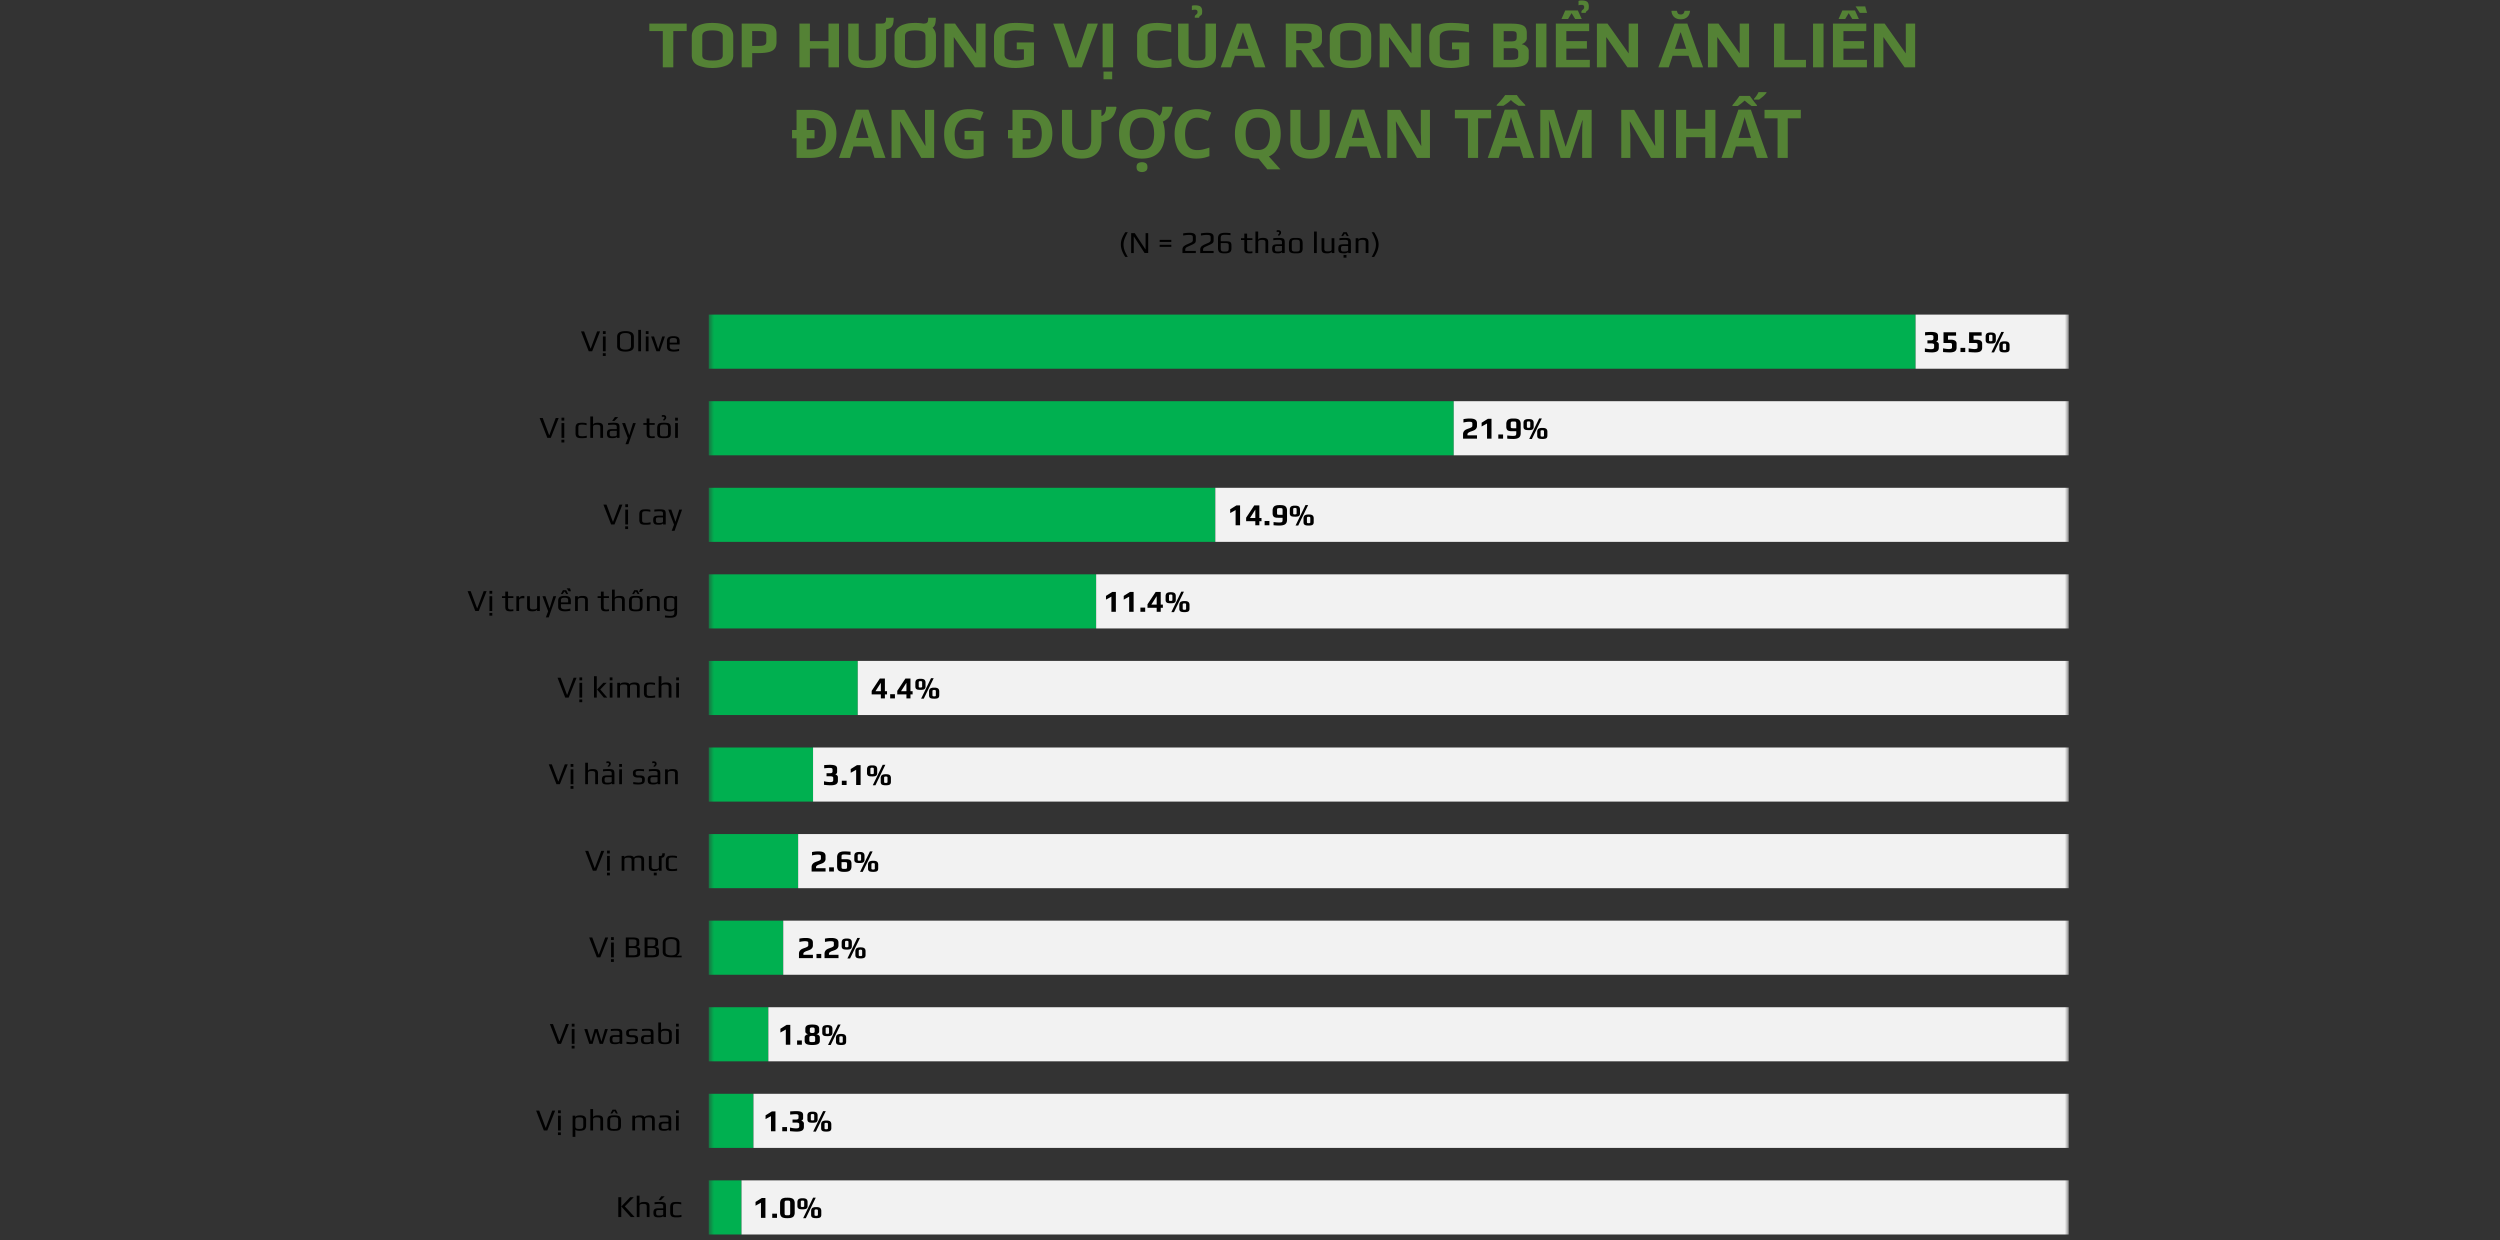 <svg width="520" height="258" fill="none" xmlns="http://www.w3.org/2000/svg"><rect width="100%" height="100%" fill="#333333" stroke="none"/><path d="M137.861 6.468h-2.8V4.914h7.77v1.554h-2.786V14h-2.184V6.468zm10.328 7.672c-.504 0-.97-.033-1.4-.098a7.59 7.59 0 01-1.316-.336c-.494-.168-.882-.439-1.162-.812-.28-.383-.42-.845-.42-1.386V7.532c0-.448.098-.85.294-1.204.206-.355.467-.635.784-.84.28-.177.626-.327 1.036-.448a5.654 5.654 0 011.148-.224 12.155 12.155 0 012.156.014c.318.028.672.093 1.064.196.448.13.817.29 1.106.476.29.187.532.448.728.784.206.345.308.76.308 1.246v3.976c0 .504-.135.938-.406 1.302-.261.364-.625.64-1.092.826-.84.336-1.782.504-2.828.504zm.028-1.554c.308 0 .565-.01.77-.028a4.4 4.4 0 00.658-.14.93.93 0 00.504-.322.936.936 0 00.182-.588v-3.99c0-.43-.172-.733-.518-.91-.345-.187-.882-.28-1.61-.28-.728 0-1.264.089-1.61.266-.345.177-.518.485-.518.924v3.99c0 .233.061.43.182.588.122.15.299.257.532.322.224.065.439.112.644.14.215.019.476.028.784.028zm6.056-7.672h3.64c.887 0 1.587.06 2.1.182.523.121.901.336 1.134.644.243.299.364.719.364 1.26v1.722c0 .597-.131 1.064-.392 1.4-.252.336-.658.574-1.218.714-.551.14-1.297.21-2.24.21h-1.204V14h-2.184V4.914zm3.57 4.634c.569 0 .971-.065 1.204-.196.233-.14.35-.373.35-.7V7.196c0-.299-.112-.495-.336-.588-.215-.093-.63-.14-1.246-.14h-1.358v3.08h1.386zm8.434-4.634h2.184v3.64h3.864v-3.64h2.184V14h-2.184v-3.892h-3.864V14h-2.184V4.914zm19.607-1.218c0 .495-.037.896-.112 1.204-.065.308-.214.57-.448.784-.224.205-.56.355-1.008.448v5.376c0 1.755-1.316 2.632-3.948 2.632-2.622 0-3.934-.877-3.934-2.632V4.914h2.184v6.594c0 .41.131.695.392.854.271.15.733.224 1.386.224.644 0 1.092-.075 1.344-.224.262-.159.392-.443.392-.854V4.914h.826c.42 0 .714-.023.882-.07a.547.547 0 00.364-.322c.066-.168.098-.448.098-.84l1.582.014zm8.487 2.59c.206.345.308.76.308 1.246v3.976c0 .504-.135.938-.406 1.302-.261.364-.625.64-1.092.826-.84.336-1.782.504-2.828.504-.504 0-.97-.033-1.4-.098a7.59 7.59 0 01-1.316-.336c-.494-.168-.882-.439-1.162-.812-.28-.383-.42-.845-.42-1.386V7.532c0-.448.098-.85.294-1.204.206-.355.467-.635.784-.84.28-.177.626-.327 1.036-.448a5.654 5.654 0 011.148-.224c.327-.028.672-.042 1.036-.042.682 0 1.242.047 1.68.14.308-.01.532-.047.672-.112a.508.508 0 00.28-.336c.056-.168.084-.43.084-.784l1.582.014c0 .541-.046.975-.14 1.302a1.352 1.352 0 01-.532.77c.168.187.299.36.392.518zm-1.876 1.232c0-.43-.172-.733-.518-.91-.345-.187-.882-.28-1.61-.28-.728 0-1.264.089-1.61.266-.345.177-.518.485-.518.924v3.99c0 .233.061.43.182.588.122.15.299.257.532.322.224.065.439.112.644.14.215.019.476.028.784.028.308 0 .565-.01.77-.028a4.4 4.4 0 00.658-.14.93.93 0 00.504-.322.936.936 0 00.182-.588v-3.99zm3.942-2.604h2.212l4.396 6.202V4.914h1.946V14h-2.212l-4.396-6.3V14h-1.946V4.914zm14.84 9.226c-.523 0-.985-.023-1.386-.07a7.451 7.451 0 01-1.19-.238c-.42-.112-.766-.261-1.036-.448a2.242 2.242 0 01-.658-.756 2.414 2.414 0 01-.252-1.12v-3.78c0-.457.093-.868.28-1.232.186-.373.438-.667.756-.882a4.675 4.675 0 011.064-.504c.42-.14.83-.233 1.232-.28.336-.037.742-.056 1.218-.056 1.288 0 2.52.098 3.696.294V6.72c-1.083-.261-2.315-.392-3.696-.392-1.578 0-2.366.457-2.366 1.372v3.654c0 .448.21.765.63.952.429.187 1.073.28 1.932.28a5.7 5.7 0 001.47-.21v-2.114h-1.484V8.834h3.57v4.718c-.467.168-1.064.308-1.792.42-.719.112-1.382.168-1.988.168zm7.791-9.226h2.212l2.436 7.266h.056l2.436-7.266h2.156L225.004 14h-2.674l-3.262-9.086zm10.277 0h2.184V14h-2.184V4.914zm.182 9.982h1.806v1.596h-1.806v-1.596zm11.205-.756a9.84 9.84 0 01-1.106-.056 7.454 7.454 0 01-1.05-.21 3.78 3.78 0 01-1.064-.434 2.243 2.243 0 01-.7-.77c-.196-.327-.294-.714-.294-1.162v-3.99c0-1.83 1.405-2.744 4.214-2.744.719 0 1.68.103 2.884.308V6.72c-1.082-.261-2.034-.392-2.856-.392-.345 0-.616.01-.812.028a2.449 2.449 0 00-.588.14c-.438.15-.658.48-.658.994v3.864c0 .821.752 1.232 2.254 1.232.644 0 1.55-.135 2.716-.406v1.652c-.998.205-1.978.308-2.94.308zm8.242 0c-2.623 0-3.934-.877-3.934-2.632V4.914h2.184v6.594c0 .41.131.695.392.854.271.15.733.224 1.386.224.644 0 1.092-.075 1.344-.224.261-.159.392-.443.392-.854V4.914h2.184v6.594c0 1.755-1.316 2.632-3.948 2.632zm-.462-10.584c0-.14.023-.243.07-.308.047-.065.117-.135.21-.21a.657.657 0 00.238-.252.762.762 0 00.056-.308c0-.308-.182-.462-.546-.462a1.97 1.97 0 00-.63.098v-.91c.168-.065.373-.098.616-.098.607 0 1.013.103 1.218.308.205.196.308.509.308.938 0 .233-.014.406-.042.518a.51.51 0 01-.182.28l-.182.14a.602.602 0 00-.168.182.373.373 0 00-.056.21h-.91v-.126zm8.753 1.358h2.66L263.201 14h-2.212l-.812-2.394h-3.318L256.061 14h-2.156l3.36-9.086zm2.436 5.236l-1.148-3.416h-.056l-1.148 3.416h2.352zm7.734-5.236h4.088c1.213 0 2.091.15 2.632.448.541.29.812.78.812 1.47v1.596c0 .532-.191.952-.574 1.26-.373.299-.873.49-1.498.574L275.527 14h-2.52l-2.38-3.57h-1.008V14h-2.184V4.914zm4.06 4.074c.513 0 .863-.065 1.05-.196.187-.14.28-.406.28-.798V7.35c0-.336-.103-.565-.308-.686-.196-.13-.537-.196-1.022-.196h-1.876v2.52h1.876zm9.394 5.152c-.504 0-.971-.033-1.4-.098a7.567 7.567 0 01-1.316-.336c-.495-.168-.882-.439-1.162-.812-.28-.383-.42-.845-.42-1.386V7.532c0-.448.098-.85.294-1.204.205-.355.466-.635.784-.84a4.11 4.11 0 011.036-.448 5.65 5.65 0 011.148-.224 12.138 12.138 0 012.156.014c.317.028.672.093 1.064.196.448.13.816.29 1.106.476.289.187.532.448.728.784.205.345.308.76.308 1.246v3.976c0 .504-.136.938-.406 1.302-.262.364-.626.64-1.092.826-.84.336-1.783.504-2.828.504zm.028-1.554c.308 0 .564-.01.77-.028a4.39 4.39 0 00.658-.14.93.93 0 00.504-.322.942.942 0 00.182-.588v-3.99c0-.43-.173-.733-.518-.91-.346-.187-.882-.28-1.61-.28-.728 0-1.265.089-1.61.266-.346.177-.518.485-.518.924v3.99c0 .233.06.43.182.588.121.15.298.257.532.322.224.065.438.112.644.14.214.019.476.028.784.028zm6.055-7.672h2.212l4.396 6.202V4.914h1.946V14h-2.212l-4.396-6.3V14h-1.946V4.914zm14.84 9.226c-.523 0-.985-.023-1.386-.07a7.473 7.473 0 01-1.19-.238c-.42-.112-.765-.261-1.036-.448a2.242 2.242 0 01-.658-.756 2.414 2.414 0 01-.252-1.12v-3.78c0-.457.093-.868.28-1.232.187-.373.439-.667.756-.882a4.695 4.695 0 011.064-.504c.42-.14.831-.233 1.232-.28.336-.037.742-.056 1.218-.056 1.288 0 2.52.098 3.696.294V6.72c-1.083-.261-2.315-.392-3.696-.392-1.577 0-2.366.457-2.366 1.372v3.654c0 .448.21.765.63.952.429.187 1.073.28 1.932.28a5.7 5.7 0 001.47-.21v-2.114h-1.484V8.834h3.57v4.718c-.467.168-1.064.308-1.792.42-.719.112-1.381.168-1.988.168zm8.772-9.226h3.682c.868 0 1.535.065 2.002.196.476.121.812.322 1.008.602.196.27.294.653.294 1.148v1.12c0 .252-.103.49-.308.714-.196.224-.43.378-.7.462v.07c.354.037.676.191.966.462.298.261.448.555.448.882v1.4c0 .737-.294 1.26-.882 1.568-.588.308-1.498.462-2.73.462h-3.78V4.914zm3.682 3.696c.345 0 .602-.028.77-.084.168-.056.28-.145.336-.266.065-.13.098-.317.098-.56v-.448c0-.215-.028-.373-.084-.476-.056-.112-.173-.191-.35-.238-.168-.047-.439-.07-.812-.07h-1.456V8.61h1.498zm.056 3.836c.532 0 .91-.06 1.134-.182.224-.121.336-.317.336-.588v-.728c0-.336-.089-.574-.266-.714-.168-.14-.472-.21-.91-.21h-1.848v2.422h1.554zm5.148-7.532h2.184V14h-2.184V4.914zm4.143 0h6.93v1.554h-4.746v2.086h4.284v1.554h-4.284v2.338h4.886V14h-7.07V4.914zm1.96-2.744h2.618l.812 1.778h-1.372l-.742-1.218-.728 1.218h-1.372l.784-1.778zm3.36.378c0-.14.023-.243.07-.308a1.07 1.07 0 01.21-.21.665.665 0 00.238-.252.762.762 0 00.056-.308c0-.308-.182-.462-.546-.462a1.961 1.961 0 00-.63.098v-.91c.168-.065.373-.098.616-.098.606 0 1.012.103 1.218.308.205.196.308.509.308.938 0 .233-.014.406-.042.518a.51.51 0 01-.182.28l-.182.14a.602.602 0 00-.168.182.365.365 0 00-.056.21h-.91v-.126zm3.225 2.366h2.212l4.396 6.202V4.914h1.946V14H338.5l-4.396-6.3V14h-1.946V4.914zm16.148 0h2.66L354.242 14h-2.212l-.812-2.394H347.9L347.102 14h-2.156l3.36-9.086zm2.436 5.236l-1.148-3.416h-.056l-1.148 3.416h2.352zm-1.148-6.132c-.569 0-1.027-.159-1.372-.476-.345-.327-.532-.76-.56-1.302h1.134c.056.28.14.48.252.602.121.112.303.168.546.168.467 0 .728-.257.784-.77h1.148c-.037.541-.229.975-.574 1.302-.345.317-.798.476-1.358.476zm5.656.896h2.212l4.396 6.202V4.914h1.946V14h-2.212l-4.396-6.3V14h-1.946V4.914zm13.74 0h2.184v7.532h4.466V14h-6.65V4.914zm8.121 0h2.184V14h-2.184V4.914zm8.846-3.584h2.002l.392 1.344h-1.512l-.882-1.344zm-2.744.84h2.618l.812 1.778h-1.372l-.742-1.218-.728 1.218h-1.372l.784-1.778zm-1.96 2.744h6.93v1.554h-4.746v2.086h4.284v1.554h-4.284v2.338h4.886V14h-7.07V4.914zm8.545 0h2.212l4.396 6.202V4.914h1.946V14h-2.212l-4.396-6.3V14h-1.946V4.914zM168.822 22.85c1.045 0 1.95.186 2.716.56a4.048 4.048 0 011.792 1.651c.429.719.644 1.615.644 2.688 0 1.12-.215 2.058-.644 2.814a4.076 4.076 0 01-1.876 1.708c-.812.383-1.792.574-2.94.574h-2.828v-4.074h-.938v-1.736h.938V22.85h3.136zm.098 1.735h-1.12v2.45h1.624v1.736H167.8v2.324h.896c1.026 0 1.796-.275 2.31-.826.513-.55.77-1.372.77-2.464 0-.737-.112-1.344-.336-1.82-.224-.476-.551-.826-.98-1.05-.42-.233-.934-.35-1.54-.35zm12.974 8.26l-.728-2.38h-3.64l-.728 2.38h-2.282l3.528-10.038h2.59l3.542 10.038h-2.282zm-1.96-6.482c-.047-.159-.108-.36-.182-.602-.075-.242-.15-.49-.224-.742a14.65 14.65 0 01-.182-.658c-.047.187-.112.42-.196.7-.075.27-.15.532-.224.784a7.734 7.734 0 01-.154.518l-.714 2.324h2.604l-.728-2.324zm14.37 6.482h-2.688l-4.354-7.56h-.056l.028.714.028.714c.018.233.032.471.042.714l.028.714v4.704h-1.89V22.85h2.674l4.34 7.49h.042l-.028-.686-.028-.686c0-.233-.005-.462-.014-.686l-.028-.7V22.85h1.904v9.996zm6.32-5.614h3.962v5.18c-.522.178-1.068.317-1.638.42a10.68 10.68 0 01-1.918.154c-.989 0-1.834-.196-2.534-.588-.69-.392-1.218-.97-1.582-1.736-.354-.765-.532-1.708-.532-2.828 0-1.045.201-1.95.602-2.716a4.302 4.302 0 011.778-1.778c.775-.42 1.722-.63 2.842-.63.532 0 1.055.056 1.568.168.514.112.98.262 1.4.448l-.7 1.694a5.124 5.124 0 00-2.282-.546c-.616 0-1.152.14-1.61.42-.448.28-.798.677-1.05 1.19-.242.504-.364 1.102-.364 1.792 0 .654.089 1.232.266 1.736.178.504.458.9.84 1.19.383.28.882.42 1.498.42.206 0 .383-.005.532-.014.159-.018.304-.037.434-.056.131-.028.257-.051.378-.07v-2.086h-1.89v-1.764zm13.11-4.382c1.045 0 1.951.187 2.716.56a4.043 4.043 0 011.792 1.652c.429.719.644 1.615.644 2.688 0 1.12-.215 2.058-.644 2.814-.429.756-1.055 1.326-1.876 1.708-.812.383-1.792.574-2.94.574h-2.828v-4.074h-.938v-1.736h.938V22.85h3.136zm.098 1.736h-1.12v2.45h1.624v1.736h-1.624v2.324h.896c1.027 0 1.797-.275 2.31-.826.513-.55.77-1.372.77-2.464 0-.737-.112-1.344-.336-1.82-.224-.476-.551-.826-.98-1.05-.42-.233-.933-.35-1.54-.35zm15.263-.448a1.23 1.23 0 00.546-.392c.15-.177.257-.396.322-.658.075-.27.112-.564.112-.882h2.058l.098.154a6.291 6.291 0 01-.308 1.064c-.13.336-.308.64-.532.91a2.815 2.815 0 01-.896.672c-.373.178-.84.308-1.4.392v3.92a3.83 3.83 0 01-.462 1.876c-.298.55-.756.99-1.372 1.316-.606.318-1.376.476-2.31.476-1.325 0-2.333-.336-3.024-1.008-.69-.681-1.036-1.577-1.036-2.688v-6.44h2.114v6.286c0 .737.168 1.27.504 1.596.336.317.836.476 1.498.476.467 0 .845-.075 1.134-.224.29-.159.5-.392.63-.7.14-.317.21-.705.21-1.162V22.85h2.114v1.288zm13.188 3.696a7.14 7.14 0 01-.294 2.114 4.38 4.38 0 01-.868 1.624 3.665 3.665 0 01-1.484 1.05c-.597.243-1.302.364-2.114.364-.812 0-1.521-.121-2.128-.364a4.007 4.007 0 01-1.484-1.05 4.673 4.673 0 01-.868-1.638 7.501 7.501 0 01-.28-2.114c0-1.036.168-1.936.504-2.702a3.864 3.864 0 011.582-1.778c.71-.43 1.61-.644 2.702-.644.803 0 1.503.122 2.1.364.607.243 1.102.583 1.484 1.022.14-.093.257-.229.35-.406.094-.187.164-.401.21-.644.047-.252.07-.527.07-.826h2.058l.098.154c-.149.765-.382 1.386-.7 1.862-.317.467-.77.822-1.358 1.064.14.364.243.76.308 1.19.075.42.112.873.112 1.358zm-7.294 0c0 .7.089 1.302.266 1.806.178.504.453.892.826 1.162.374.27.854.406 1.442.406.607 0 1.092-.135 1.456-.406.374-.27.644-.658.812-1.162.178-.504.266-1.106.266-1.806 0-1.054-.196-1.88-.588-2.478-.392-.597-1.036-.896-1.932-.896-.597 0-1.082.136-1.456.406-.373.27-.648.658-.826 1.162-.177.504-.266 1.106-.266 1.806zm2.548 7.952c-.317 0-.588-.074-.812-.224-.214-.15-.322-.415-.322-.798 0-.392.108-.663.322-.812.224-.14.495-.21.812-.21.308 0 .574.07.798.21.224.15.336.42.336.812 0 .383-.112.649-.336.798a1.4 1.4 0 01-.798.224zm11.469-11.312c-.401 0-.761.08-1.078.238a2.202 2.202 0 00-.784.686c-.215.29-.378.644-.49 1.064-.103.42-.154.892-.154 1.414 0 .71.084 1.316.252 1.82.177.495.453.873.826 1.134.373.261.849.392 1.428.392.411 0 .817-.047 1.218-.14a11.95 11.95 0 001.33-.392v1.778a7.142 7.142 0 01-1.302.392c-.429.084-.91.126-1.442.126-1.027 0-1.876-.21-2.548-.63a3.815 3.815 0 01-1.47-1.792c-.317-.774-.476-1.675-.476-2.702 0-.756.103-1.447.308-2.072a4.71 4.71 0 01.896-1.638 4.106 4.106 0 011.47-1.064c.588-.252 1.26-.378 2.016-.378.495 0 .989.066 1.484.196.504.121.985.29 1.442.504l-.686 1.722a10.659 10.659 0 00-1.134-.462 3.33 3.33 0 00-1.106-.196zm17.381 3.36c0 .747-.089 1.428-.266 2.044a4.605 4.605 0 01-.812 1.61 3.72 3.72 0 01-1.386 1.05l2.408 2.688h-2.716l-1.834-2.24h-.154c-.812 0-1.522-.121-2.128-.364a3.999 3.999 0 01-1.484-1.05 4.656 4.656 0 01-.868-1.638 7.465 7.465 0 01-.28-2.114c0-1.036.168-1.936.504-2.702a3.88 3.88 0 011.568-1.778c.709-.43 1.61-.644 2.702-.644 1.082 0 1.974.215 2.674.644.7.42 1.218 1.018 1.554 1.792.345.765.518 1.666.518 2.702zm-7.294 0c0 .7.088 1.302.266 1.806.177.504.452.892.826 1.162.373.27.854.406 1.442.406.606 0 1.092-.135 1.456-.406.373-.27.644-.658.812-1.162.177-.504.266-1.106.266-1.806 0-1.054-.196-1.88-.588-2.478-.392-.597-1.036-.896-1.932-.896-.598 0-1.083.136-1.456.406-.374.27-.649.658-.826 1.162-.178.504-.266 1.106-.266 1.806zm17.498 1.484a3.83 3.83 0 01-.462 1.876c-.298.55-.756.99-1.372 1.316-.606.318-1.376.476-2.31.476-1.325 0-2.333-.336-3.024-1.008-.69-.681-1.036-1.577-1.036-2.688v-6.44h2.114v6.118c0 .822.168 1.4.504 1.736.336.336.836.504 1.498.504.467 0 .845-.08 1.134-.238.29-.159.5-.406.63-.742.14-.336.21-.76.21-1.274V22.85h2.114v6.468zm8.43 3.528l-.728-2.38h-3.64l-.728 2.38h-2.282l3.528-10.038h2.59l3.542 10.038h-2.282zm-1.96-6.482c-.047-.159-.108-.36-.182-.602-.075-.242-.15-.49-.224-.742a14.65 14.65 0 01-.182-.658c-.047.187-.112.42-.196.7-.075.27-.15.532-.224.784a7.734 7.734 0 01-.154.518l-.714 2.324h2.604l-.728-2.324zm14.37 6.482h-2.688l-4.354-7.56h-.056l.028.714.028.714c.018.233.032.471.042.714l.028.714v4.704h-1.89V22.85h2.674l4.34 7.49h.042l-.028-.686-.028-.686c0-.233-.005-.462-.014-.686l-.028-.7V22.85h1.904v9.996zm10.013 0h-2.114v-8.232h-2.716V22.85h7.546v1.764h-2.716v8.232zm9.391 0l-.728-2.38h-3.64l-.728 2.38h-2.282l3.528-10.038h2.59l3.542 10.038h-2.282zm-1.96-6.482c-.047-.159-.107-.36-.182-.602s-.149-.49-.224-.742a16.124 16.124 0 01-.182-.658c-.047.187-.112.42-.196.7-.075.27-.149.532-.224.784a7.168 7.168 0 01-.154.518l-.714 2.324h2.604l-.728-2.324zm.63-6.594c.131.206.299.439.504.7a25.408 25.408 0 001.246 1.358v.182h-1.386c-.243-.15-.509-.322-.798-.518a5.656 5.656 0 01-.798-.686 5.349 5.349 0 01-.784.672c-.28.196-.541.373-.784.532h-1.386v-.182c.177-.177.373-.383.588-.616.224-.242.439-.49.644-.742.215-.261.387-.495.518-.7h2.436zm9.106 13.076l-2.408-7.84h-.056l.042.84c.019.373.037.775.056 1.204.019.42.028.803.028 1.148v4.648h-1.89V22.85h2.884l2.366 7.644h.042l2.506-7.644h2.884v9.996h-1.974v-4.732c0-.317.005-.681.014-1.092.019-.41.033-.798.042-1.162l.042-.84h-.056l-2.576 7.826h-1.946zm21.478 0h-2.688l-4.354-7.56h-.056l.028.714.028.714c.018.233.032.471.042.714l.028.714v4.704h-1.89V22.85h2.674l4.34 7.49h.042l-.028-.686-.028-.686c0-.233-.005-.462-.014-.686l-.028-.7V22.85h1.904v9.996zm10.716 0h-2.114v-4.312h-3.962v4.312h-2.114V22.85h2.114v3.92h3.962v-3.92h2.114v9.996zm7.528-10.794a14.435 14.435 0 01-.714-.518 20.318 20.318 0 01-.728-.616c-.243.215-.486.42-.728.616-.243.187-.481.36-.714.518h-1.106v-.182c.158-.177.322-.373.49-.588l.504-.672c.177-.233.336-.453.476-.658h2.156l.476.658.504.672c.177.215.34.41.49.588v.182h-1.106zm.504-1.512a4.84 4.84 0 00.49-.602c.149-.215.298-.471.448-.77h1.652v.14c-.206.27-.448.527-.728.77-.28.233-.556.448-.826.644h-1.036v-.182zm.602 12.306l-.728-2.38h-3.64l-.728 2.38h-2.282l3.528-10.038h2.59l3.542 10.038h-2.282zm-1.96-6.482c-.047-.159-.108-.36-.182-.602-.075-.242-.15-.49-.224-.742a14.65 14.65 0 01-.182-.658c-.047.187-.112.42-.196.7-.075.27-.15.532-.224.784a7.734 7.734 0 01-.154.518l-.714 2.324h2.604l-.728-2.324zm8.373 6.482h-2.114v-8.232h-2.716V22.85h7.546v1.764h-2.716v8.232z" fill="#548235"/><mask id="a" style="mask-type:luminance" maskUnits="userSpaceOnUse" x="147" y="61" width="284" height="200"><path d="M430.319 61.837h-282.88v198.335h282.88V61.837z" fill="#fff"/></mask><g mask="url(#a)"><path d="M147.42 245.518h6.817v11.256h-6.817v-11.256z" fill="#00B050"/></g><mask id="b" style="mask-type:luminance" maskUnits="userSpaceOnUse" x="147" y="61" width="284" height="200"><path d="M430.319 61.837h-282.88v198.335h282.88V61.837z" fill="#fff"/></mask><g mask="url(#b)"><path d="M147.42 227.508h9.3v11.257h-9.3v-11.257z" fill="#00B050"/></g><mask id="c" style="mask-type:luminance" maskUnits="userSpaceOnUse" x="147" y="61" width="284" height="200"><path d="M430.319 61.837h-282.88v198.335h282.88V61.837z" fill="#fff"/></mask><g mask="url(#c)"><path d="M147.42 209.504h12.4v11.251h-12.4v-11.251z" fill="#00B050"/></g><mask id="d" style="mask-type:luminance" maskUnits="userSpaceOnUse" x="147" y="61" width="284" height="200"><path d="M430.319 61.837h-282.88v198.335h282.88V61.837z" fill="#fff"/></mask><g mask="url(#d)"><path d="M147.42 191.494h15.495v11.257H147.42v-11.257z" fill="#00B050"/></g><mask id="e" style="mask-type:luminance" maskUnits="userSpaceOnUse" x="147" y="61" width="284" height="200"><path d="M430.319 61.837h-282.88v198.335h282.88V61.837z" fill="#fff"/></mask><g mask="url(#e)"><path d="M147.42 173.484h18.594v11.257H147.42v-11.257z" fill="#00B050"/></g><mask id="f" style="mask-type:luminance" maskUnits="userSpaceOnUse" x="147" y="61" width="284" height="200"><path d="M430.319 61.837h-282.88v198.335h282.88V61.837z" fill="#fff"/></mask><g mask="url(#f)"><path d="M147.42 155.48h21.694v11.252H147.42V155.48z" fill="#00B050"/></g><mask id="g" style="mask-type:luminance" maskUnits="userSpaceOnUse" x="147" y="61" width="284" height="200"><path d="M430.319 61.837h-282.88v198.335h282.88V61.837z" fill="#fff"/></mask><g mask="url(#g)"><path d="M147.42 137.47h30.994v11.257H147.42V137.47z" fill="#00B050"/></g><mask id="h" style="mask-type:luminance" maskUnits="userSpaceOnUse" x="147" y="61" width="284" height="200"><path d="M430.319 61.837h-282.88v198.335h282.88V61.837z" fill="#fff"/></mask><g mask="url(#h)"><path d="M147.42 119.461h80.578v11.257H147.42v-11.257z" fill="#00B050"/></g><mask id="i" style="mask-type:luminance" maskUnits="userSpaceOnUse" x="147" y="61" width="284" height="200"><path d="M430.319 61.837h-282.88v198.335h282.88V61.837z" fill="#fff"/></mask><g mask="url(#i)"><path d="M147.42 101.457h105.367v11.251H147.42v-11.251z" fill="#00B050"/></g><mask id="j" style="mask-type:luminance" maskUnits="userSpaceOnUse" x="147" y="61" width="284" height="200"><path d="M430.319 61.837h-282.88v198.335h282.88V61.837z" fill="#fff"/></mask><g mask="url(#j)"><path d="M147.42 83.447h154.956v11.257H147.42V83.447z" fill="#00B050"/></g><mask id="k" style="mask-type:luminance" maskUnits="userSpaceOnUse" x="147" y="61" width="284" height="200"><path d="M430.319 61.837h-282.88v198.335h282.88V61.837z" fill="#fff"/></mask><g mask="url(#k)"><path d="M147.42 65.437h251.024v11.257H147.42V65.437z" fill="#00B050"/></g><mask id="l" style="mask-type:luminance" maskUnits="userSpaceOnUse" x="147" y="61" width="284" height="200"><path d="M430.319 61.837h-282.88v198.335h282.88V61.837z" fill="#fff"/></mask><g mask="url(#l)"><path d="M154.234 245.518h276.069v11.256H154.234v-11.256z" fill="#F2F2F2"/></g><mask id="m" style="mask-type:luminance" maskUnits="userSpaceOnUse" x="147" y="61" width="284" height="200"><path d="M430.319 61.837h-282.88v198.335h282.88V61.837z" fill="#fff"/></mask><g mask="url(#m)"><path d="M156.721 227.508h273.585v11.257H156.721v-11.257z" fill="#F2F2F2"/></g><mask id="n" style="mask-type:luminance" maskUnits="userSpaceOnUse" x="147" y="61" width="284" height="200"><path d="M430.319 61.837h-282.88v198.335h282.88V61.837z" fill="#fff"/></mask><g mask="url(#n)"><path d="M159.818 209.504h270.485v11.251H159.818v-11.251z" fill="#F2F2F2"/></g><mask id="o" style="mask-type:luminance" maskUnits="userSpaceOnUse" x="147" y="61" width="284" height="200"><path d="M430.319 61.837h-282.88v198.335h282.88V61.837z" fill="#fff"/></mask><g mask="url(#o)"><path d="M162.914 191.494h267.39v11.257h-267.39v-11.257z" fill="#F2F2F2"/></g><mask id="p" style="mask-type:luminance" maskUnits="userSpaceOnUse" x="147" y="61" width="284" height="200"><path d="M430.319 61.837h-282.88v198.335h282.88V61.837z" fill="#fff"/></mask><g mask="url(#p)"><path d="M166.016 173.484h264.29v11.257h-264.29v-11.257z" fill="#F2F2F2"/></g><mask id="q" style="mask-type:luminance" maskUnits="userSpaceOnUse" x="147" y="61" width="284" height="200"><path d="M430.319 61.837h-282.88v198.335h282.88V61.837z" fill="#fff"/></mask><g mask="url(#q)"><path d="M169.115 155.48h261.191v11.252H169.115V155.48z" fill="#F2F2F2"/></g><mask id="r" style="mask-type:luminance" maskUnits="userSpaceOnUse" x="147" y="61" width="284" height="200"><path d="M430.319 61.837h-282.88v198.335h282.88V61.837z" fill="#fff"/></mask><g mask="url(#r)"><path d="M178.414 137.47h251.891v11.257H178.414V137.47z" fill="#F2F2F2"/></g><mask id="s" style="mask-type:luminance" maskUnits="userSpaceOnUse" x="147" y="61" width="284" height="200"><path d="M430.319 61.837h-282.88v198.335h282.88V61.837z" fill="#fff"/></mask><g mask="url(#s)"><path d="M227.998 119.461h202.307v11.257H227.998v-11.257z" fill="#F2F2F2"/></g><mask id="t" style="mask-type:luminance" maskUnits="userSpaceOnUse" x="147" y="61" width="284" height="200"><path d="M430.319 61.837h-282.88v198.335h282.88V61.837z" fill="#fff"/></mask><g mask="url(#t)"><path d="M252.787 101.457h177.518v11.251H252.787v-11.251z" fill="#F2F2F2"/></g><mask id="u" style="mask-type:luminance" maskUnits="userSpaceOnUse" x="147" y="61" width="284" height="200"><path d="M430.319 61.837h-282.88v198.335h282.88V61.837z" fill="#fff"/></mask><g mask="url(#u)"><path d="M302.375 83.447h127.929v11.257H302.375V83.447z" fill="#F2F2F2"/></g><mask id="v" style="mask-type:luminance" maskUnits="userSpaceOnUse" x="147" y="61" width="284" height="200"><path d="M430.319 61.837h-282.88v198.335h282.88V61.837z" fill="#fff"/></mask><g mask="url(#v)"><path d="M398.443 65.437h31.862v11.257h-31.862V65.437z" fill="#F2F2F2"/></g><path d="M128.603 249.016h.617v4.131h-.617v-4.131zm.63 1.935l1.846-1.935h.745l-1.859 1.91 2.043 2.221h-.802l-1.973-2.196zm3.21-2.259h.573v1.75c.06-.293.397-.439 1.012-.439.395 0 .671.072.828.216.161.14.241.363.241.668v2.26h-.572v-2.221a.883.883 0 00-.019-.198.437.437 0 00-.077-.152c-.085-.106-.274-.16-.566-.16a2.13 2.13 0 00-.535.051c-.119.03-.201.081-.248.153a.601.601 0 00-.064.306v2.221h-.573v-4.455zm4.597 4.519c-.293 0-.52-.028-.681-.083a.588.588 0 01-.343-.293c-.068-.14-.102-.341-.102-.605 0-.233.032-.413.095-.541a.581.581 0 01.338-.28c.161-.055.388-.082.681-.082h.922v-.49c0-.115-.023-.202-.07-.261-.042-.064-.116-.109-.222-.134a1.973 1.973 0 00-.452-.038c-.318 0-.671.025-1.057.076v-.42c.42-.038.8-.057 1.14-.057.356 0 .619.027.789.083.169.05.286.142.35.273.063.132.095.335.095.611v2.177h-.553v-.293c-.047.238-.357.357-.93.357zm.096-.376c.208 0 .384-.015.528-.044.191-.039.286-.128.286-.268v-.84h-.884c-.183 0-.314.015-.395.045a.228.228 0 00-.159.152c-.025.077-.038.2-.038.37 0 .152.015.271.044.356.03.081.083.14.159.178a.888.888 0 00.344.051h.115zm.426-4.016h.694l-.796.808h-.471l.573-.808zm3.196 4.392c-.212 0-.367-.005-.465-.013a1.935 1.935 0 01-.324-.064.688.688 0 01-.306-.153.781.781 0 01-.184-.299 1.287 1.287 0 01-.077-.477v-1.133c0-.344.066-.59.197-.738a.882.882 0 01.217-.191.76.76 0 01.293-.096 4.932 4.932 0 01.713-.044c.292 0 .585.032.878.095v.42a3.924 3.924 0 00-.949-.127c-.22 0-.384.017-.49.051a.333.333 0 00-.216.172c-.038.08-.057.206-.057.375v1.261c0 .157.021.273.063.35a.406.406 0 00.242.165c.119.03.293.045.522.045.31 0 .62-.041.929-.121v.433a4.943 4.943 0 01-.986.089zm-29.243-22.203h.643l1.324 3.546h.057l1.324-3.546h.611l-1.642 4.131h-.713l-1.604-4.131zm4.553-.063h.573v.598h-.573v-.598zm0 1.114h.573v3.08h-.573v-3.08zm-.019 3.475h.605v.566h-.605v-.566zm3.053-3.475h.566v.331h.006c.047-.264.397-.395 1.051-.395.39 0 .685.083.884.248.2.161.3.369.3.624v1.267c0 .182-.028.341-.083.477a.788.788 0 01-.204.318.799.799 0 01-.318.172c-.132.042-.263.07-.395.083a4.371 4.371 0 01-.433.019c-.186 0-.358-.021-.515-.064-.153-.047-.248-.112-.287-.197v1.521h-.572v-4.404zm1.387 2.756c.221 0 .388-.015.503-.045a.413.413 0 00.255-.178c.05-.085.076-.214.076-.388v-1.133c0-.191-.026-.333-.076-.427a.376.376 0 00-.255-.184 1.909 1.909 0 00-.509-.051c-.225 0-.393.017-.503.051a.351.351 0 00-.236.184c-.046.089-.07.231-.07.427v1.133c0 .174.024.303.07.388a.41.41 0 00.249.178c.114.03.28.045.496.045zm2.298-4.131h.573v1.75c.06-.293.397-.439 1.012-.439.395 0 .671.072.828.216.161.14.242.363.242.669v2.259h-.573v-2.221a.867.867 0 00-.019-.197.441.441 0 00-.077-.153c-.085-.106-.273-.159-.566-.159a2.13 2.13 0 00-.535.051c-.119.029-.201.08-.248.152a.612.612 0 00-.064.306v2.221h-.573v-4.455zm4.954 4.519c-.272 0-.475-.011-.611-.032a1.347 1.347 0 01-.408-.121.597.597 0 01-.305-.305c-.064-.145-.096-.338-.096-.58v-1.069c0-.191.024-.358.071-.503a.875.875 0 01.184-.337.613.613 0 01.286-.166c.132-.042.266-.07.401-.082a8.15 8.15 0 01.478-.013c.22 0 .386.006.496.019.115.009.236.03.363.064a.662.662 0 01.306.172.922.922 0 01.184.331c.047.148.07.32.07.515v1.069c0 .361-.083.624-.248.79a.696.696 0 01-.293.159 2.064 2.064 0 01-.394.076 8.713 8.713 0 01-.484.013zm0-.376c.178 0 .307-.004.388-.012a.703.703 0 00.236-.07.294.294 0 00.159-.166.874.874 0 00.051-.331v-1.247c0-.191-.024-.329-.07-.414a.34.34 0 00-.242-.172 2.186 2.186 0 00-.522-.045c-.238 0-.414.015-.528.045a.334.334 0 00-.236.172c-.047.085-.07.223-.07.414v1.247c0 .14.015.25.045.331a.319.319 0 00.165.166.697.697 0 00.236.07c.08.008.21.012.388.012zm-.331-4.016h.681l.42.808h-.369l-.395-.553-.401.553h-.369l.433-.808zm4.11 1.248h.573v.375c.06-.293.405-.439 1.038-.439.513 0 .834.14.961.42.038-.136.153-.24.344-.312.195-.072.432-.108.712-.108.382 0 .652.072.809.216.157.14.235.363.235.669v2.259h-.573v-2.221a.813.813 0 00-.019-.197.421.421 0 00-.076-.153c-.085-.106-.274-.159-.567-.159-.224 0-.392.015-.502.044-.111.03-.187.081-.23.153a.683.683 0 00-.057.312v2.221h-.573v-2.221a.813.813 0 00-.019-.197.421.421 0 00-.076-.153c-.085-.106-.272-.159-.56-.159-.234 0-.41.015-.529.044-.118.03-.201.081-.248.153a.563.563 0 00-.07.312v2.221h-.573v-3.08zm6.611 3.144c-.293 0-.52-.028-.681-.083a.593.593 0 01-.344-.293c-.067-.14-.101-.341-.101-.604 0-.234.031-.414.095-.541a.572.572 0 01.337-.28c.162-.056.389-.083.681-.083h.923v-.49c0-.115-.023-.202-.07-.261-.042-.064-.116-.108-.222-.134a2.032 2.032 0 00-.452-.038c-.319 0-.671.025-1.057.076v-.42c.42-.038.8-.057 1.139-.057.357 0 .62.028.79.083a.537.537 0 01.35.273c.063.132.095.336.095.611v2.177h-.554v-.293c-.046.238-.356.357-.929.357zm.096-.376c.208 0 .384-.015.528-.044.191-.038.286-.128.286-.268v-.84h-.884c-.183 0-.314.015-.395.045a.227.227 0 00-.159.153 1.256 1.256 0 00-.038.369c0 .152.015.271.044.356.03.081.083.14.159.178a.888.888 0 00.344.051h.115zm2.381-3.882h.572v.598h-.572v-.598zm0 1.114h.572v3.08h-.572v-3.08zm-26.237-19.058h.643l1.324 3.545h.057l1.324-3.545h.611l-1.642 4.13h-.713l-1.604-4.13zm4.553-.064h.573v.598h-.573v-.598zm0 1.114h.573v3.08h-.573v-3.08zm-.019 3.475h.604v.566h-.604v-.566zm2.632-3.475h.63l.751 2.533h.038l.726-2.533h.643l.751 2.533h.038l.726-2.533h.585l-1.012 3.08h-.681l-.745-2.488-.731 2.488h-.682l-1.037-3.08zm6.409 3.144c-.292 0-.519-.028-.681-.083a.588.588 0 01-.343-.293c-.068-.14-.102-.341-.102-.604 0-.234.032-.414.095-.541a.574.574 0 01.338-.28c.161-.055.388-.083.681-.083h.922v-.49c0-.115-.023-.202-.07-.261-.042-.064-.116-.108-.222-.134a2.032 2.032 0 00-.452-.038 8.14 8.14 0 00-1.057.077v-.421c.42-.038.8-.057 1.14-.057.356 0 .619.028.789.083.17.051.286.142.35.274.063.131.095.335.095.611v2.176h-.553v-.292c-.047.237-.357.356-.93.356zm.096-.376c.208 0 .384-.014.528-.044.191-.038.286-.127.286-.267v-.841h-.884c-.183 0-.314.015-.395.045a.229.229 0 00-.159.153 1.292 1.292 0 00-.038.369c0 .153.015.271.044.356.03.081.083.14.16.179.076.034.19.05.343.05h.115zm3.323.376c-.327 0-.679-.025-1.057-.076v-.44c.497.081.853.121 1.069.121.272 0 .467-.025.586-.076.119-.055.178-.155.178-.299v-.312c0-.132-.044-.225-.133-.28-.09-.055-.234-.083-.433-.083h-.35c-.319 0-.562-.066-.732-.197-.166-.132-.248-.316-.248-.554v-.286c0-.484.458-.726 1.374-.726.068 0 .38.017.936.051v.414a6.273 6.273 0 00-.961-.089c-.301 0-.507.029-.617.089-.111.059-.166.159-.166.299v.261c0 .208.189.312.566.312h.357c.649 0 .974.242.974.725v.268c0 .318-.111.545-.331.681-.221.131-.558.197-1.012.197zm3.083 0c-.293 0-.52-.028-.681-.083a.59.59 0 01-.344-.293c-.068-.14-.102-.341-.102-.604 0-.234.032-.414.096-.541a.572.572 0 01.337-.28c.161-.055.388-.083.681-.083h.923v-.49c0-.115-.023-.202-.07-.261-.042-.064-.117-.108-.223-.134a2.025 2.025 0 00-.452-.038c-.318 0-.67.026-1.056.077v-.421c.42-.038.8-.057 1.139-.057.357 0 .62.028.789.083.17.051.287.142.35.274.064.131.096.335.096.611v2.176h-.554v-.292c-.047.237-.356.356-.929.356zm.095-.376c.208 0 .384-.014.529-.044.191-.038.286-.127.286-.267v-.841h-.885c-.182 0-.314.015-.394.045a.227.227 0 00-.159.153 1.248 1.248 0 00-.039.369c0 .153.015.271.045.356.03.081.083.14.159.179.076.034.191.05.344.05h.114zm3.756.376c-.229 0-.414-.013-.554-.038a1.53 1.53 0 01-.407-.127c-.276-.132-.414-.433-.414-.904v-3.45h.573v1.286c-.004.11-.006.233-.006.369.021-.098.11-.18.267-.248.161-.064.395-.096.7-.096.849 0 1.273.291 1.273.872v1.267c0 .182-.027.341-.083.477a.777.777 0 01-.203.318.813.813 0 01-.318.172c-.132.043-.264.07-.395.083a4.085 4.085 0 01-.433.019zm.013-.376c.22 0 .388-.014.503-.044a.413.413 0 00.254-.178c.051-.085.077-.215.077-.389v-1.209c0-.174-.026-.303-.077-.388a.366.366 0 00-.254-.172 2.163 2.163 0 00-.51-.045c-.207 0-.369.017-.483.051a.4.4 0 00-.248.185.725.725 0 00-.077.369v1.209c0 .174.023.304.07.389a.411.411 0 00.248.178c.115.03.28.044.497.044zm2.298-3.882h.573v.598h-.573v-.598zm0 1.114h.573v3.08h-.573v-3.08zm-18.065-19.058h.643l1.323 3.545h.058l1.324-3.545h.611l-1.643 4.13h-.712l-1.604-4.13zm4.553-.064h.573v.598h-.573v-.598zm0 1.114h.573v3.08h-.573v-3.08zm-.019 3.475h.604v.566h-.604v-.566zm3.09-4.525h1.477c.352 0 .632.036.84.108.191.068.318.152.382.254.068.102.102.242.102.42v.554a.524.524 0 01-.14.388c-.094.09-.236.155-.427.198v.025c.225.038.405.117.541.236.14.114.21.258.21.432v.694c0 .301-.112.514-.337.637-.225.123-.601.184-1.127.184h-1.521v-4.13zm1.496 1.807c.259 0 .443-.038.554-.114.114-.081.171-.206.171-.376v-.484c0-.157-.057-.267-.171-.331-.115-.063-.306-.095-.573-.095h-.86v1.4h.879zm.025 1.897c.31 0 .529-.032.656-.096.127-.063.191-.171.191-.324v-.624a.44.44 0 00-.07-.261.355.355 0 00-.204-.146 1.18 1.18 0 00-.248-.045 3.143 3.143 0 00-.325-.013h-.904v1.509h.904zm2.383-3.704h1.476c.352 0 .632.036.84.108.191.068.319.152.382.254.068.102.102.242.102.42v.554a.524.524 0 01-.14.388c-.093.09-.235.155-.426.198v.025c.224.038.405.117.541.236.14.114.21.258.21.432v.694c0 .301-.113.514-.338.637-.225.123-.6.184-1.126.184h-1.521v-4.13zm1.495 1.807c.259 0 .444-.038.554-.114.115-.081.172-.206.172-.376v-.484c0-.157-.057-.267-.172-.331-.115-.063-.306-.095-.573-.095h-.859v1.4h.878zm.026 1.897c.309 0 .528-.032.655-.096.128-.063.191-.171.191-.324v-.624a.432.432 0 00-.07-.261.35.35 0 00-.203-.146 1.2 1.2 0 00-.249-.045 3.135 3.135 0 00-.324-.013h-.904v1.509h.904zm3.992.426c-1.158 0-1.737-.373-1.737-1.12v-1.89c0-.789.579-1.184 1.737-1.184 1.163 0 1.744.392 1.744 1.177v1.706c0 .391-.189.711-.566.961h1.018v.35h-2.196zm.013-.413c.759 0 1.139-.238 1.139-.713v-1.903c0-.51-.382-.764-1.145-.764-.17 0-.317.01-.44.032a1.237 1.237 0 00-.35.102c-.242.114-.362.324-.362.63v1.903c0 .475.386.713 1.158.713zm-17.884-21.725h.642l1.324 3.545h.058l1.323-3.545h.612l-1.643 4.131h-.712l-1.604-4.131zm4.553-.064h.572v.599h-.572v-.599zm0 1.114h.572v3.081h-.572v-3.081zm-.019 3.475h.604v.567h-.604v-.567zm3.052-3.475h.573v.376c.059-.293.405-.439 1.037-.439.514 0 .834.14.961.42.038-.136.153-.24.344-.312a2.07 2.07 0 01.713-.108c.382 0 .651.072.808.216.157.14.236.363.236.668v2.26h-.573v-2.222a.88.88 0 00-.019-.197.441.441 0 00-.077-.153c-.085-.106-.273-.159-.566-.159-.225 0-.393.015-.503.045-.11.029-.187.08-.229.153a.682.682 0 00-.057.311v2.222h-.573v-2.222a.88.88 0 00-.019-.197.441.441 0 00-.077-.153c-.085-.106-.271-.159-.56-.159-.233 0-.409.015-.528.045-.119.029-.202.08-.248.153-.047.067-.07.171-.07.311v2.222h-.573v-3.081zm8.985-.554c0 .213-.019.38-.058.503a.525.525 0 01-.197.293c-.093.072-.231.121-.414.146v2.693h-.572v-.376c-.056.293-.393.439-1.012.439-.395 0-.673-.07-.834-.21-.157-.144-.236-.369-.236-.674v-2.26h.573v2.228c0 .08.006.146.019.197a.583.583 0 00.083.147c.076.11.263.165.56.165.314 0 .535-.03.662-.089.123-.059.185-.168.185-.325v-2.323h.101c.191 0 .325-.01.401-.032a.249.249 0 00.166-.146c.03-.076.044-.204.044-.382l.529.006zm-2.298 4.029h.605v.567h-.605v-.567zm3.865-.331c-.212 0-.367-.004-.465-.012a1.935 1.935 0 01-.324-.064.688.688 0 01-.306-.153.802.802 0 01-.184-.299 1.287 1.287 0 01-.077-.477v-1.133c0-.344.066-.59.198-.739a.876.876 0 01.216-.19.76.76 0 01.293-.096 4.932 4.932 0 01.713-.044c.292 0 .585.031.878.095v.42a3.916 3.916 0 00-.948-.127c-.221 0-.384.017-.49.051a.332.332 0 00-.217.172c-.038.08-.057.205-.057.375v1.26c0 .157.021.274.063.35a.403.403 0 00.242.166c.119.03.293.044.522.044.31 0 .62-.04.93-.121v.433c-.289.06-.618.089-.987.089zm-25.717-22.202h.643l1.324 3.545h.057l1.324-3.545h.611l-1.642 4.131h-.713l-1.604-4.131zm4.554-.064h.572v.599h-.572v-.599zm0 1.114h.572v3.081h-.572v-3.081zm-.02 3.475h.605v.567h-.605v-.567zm3.053-4.85h.573v1.751c.059-.293.396-.44 1.012-.44.394 0 .67.073.827.217.161.14.242.363.242.668v2.26h-.573v-2.222a.824.824 0 00-.019-.197.438.438 0 00-.076-.153c-.085-.106-.274-.159-.567-.159-.233 0-.412.017-.535.051-.118.03-.201.081-.248.153a.61.61 0 00-.063.305v2.222h-.573v-4.456zm4.597 4.519c-.293 0-.52-.027-.681-.082a.594.594 0 01-.344-.293c-.068-.14-.102-.342-.102-.605 0-.233.032-.414.096-.541a.573.573 0 01.337-.28c.161-.055.388-.083.681-.083h.923v-.49a.423.423 0 00-.07-.261c-.043-.063-.117-.108-.223-.133a1.956 1.956 0 00-.452-.039c-.318 0-.67.026-1.056.077v-.42c.42-.038.799-.058 1.139-.058.356 0 .619.028.789.083.17.051.287.142.35.274.064.131.096.335.096.611v2.177h-.554v-.293c-.047.238-.357.356-.929.356zm.095-.375c.208 0 .384-.015.528-.045.191-.038.287-.127.287-.267v-.84h-.885a1.28 1.28 0 00-.395.044.235.235 0 00-.159.153c-.025.076-.038.2-.038.369 0 .153.015.272.045.357a.31.31 0 00.159.178.885.885 0 00.344.051h.114zm-.013-3.386c0-.064.011-.111.032-.14a.48.48 0 01.096-.096.28.28 0 00.108-.121.47.47 0 00.025-.172c0-.067-.021-.112-.063-.133a.444.444 0 00-.217-.038.667.667 0 00-.165.019 1.48 1.48 0 00-.089.025v-.35a.483.483 0 01.121-.032c.042-.008.101-.012.178-.012.208 0 .361.046.458.14.102.089.153.21.153.362a.776.776 0 01-.032.217.288.288 0 01-.089.146.935.935 0 00-.127.115c-.026.029-.039.072-.039.127h-.35v-.057zm2.394-.497h.573v.599h-.573v-.599zm0 1.114h.573v3.081h-.573v-3.081zm3.975 3.144c-.326 0-.679-.025-1.056-.076v-.439c.496.08.853.121 1.069.121.272 0 .467-.026.586-.077.118-.055.178-.155.178-.299v-.312c0-.131-.045-.225-.134-.28-.089-.055-.233-.082-.433-.082h-.35c-.318 0-.562-.066-.732-.198-.165-.131-.248-.316-.248-.554v-.286c0-.484.458-.726 1.375-.726.068 0 .38.017.936.051v.414a6.403 6.403 0 00-.962-.089c-.301 0-.507.03-.617.089-.11.059-.165.159-.165.299v.261c0 .208.188.312.566.312h.356c.65 0 .974.242.974.726v.267c0 .318-.11.545-.331.681-.22.132-.558.197-1.012.197zm3.083 0c-.292 0-.519-.027-.681-.082a.592.592 0 01-.343-.293c-.068-.14-.102-.342-.102-.605 0-.233.032-.414.095-.541a.578.578 0 01.338-.28c.161-.055.388-.083.681-.083h.923v-.49a.423.423 0 00-.07-.261c-.043-.063-.117-.108-.223-.133a1.962 1.962 0 00-.452-.039 8.14 8.14 0 00-1.057.077v-.42c.42-.038.8-.058 1.14-.058.356 0 .619.028.789.083.17.051.286.142.35.274.064.131.095.335.095.611v2.177h-.553v-.293c-.047.238-.357.356-.93.356zm.096-.375c.208 0 .384-.015.528-.045.191-.038.287-.127.287-.267v-.84h-.885c-.183 0-.314.015-.395.044a.235.235 0 00-.159.153c-.025.076-.038.2-.038.369 0 .153.015.272.044.357.03.08.083.14.16.178a.883.883 0 00.343.051h.115zm-.013-3.386c0-.064.011-.111.032-.14a.5.5 0 01.095-.096.277.277 0 00.109-.121.47.47 0 00.025-.172c0-.067-.021-.112-.064-.133a.437.437 0 00-.216-.038.661.661 0 00-.165.019 1.926 1.926 0 00-.09.025v-.35a.507.507 0 01.121-.032c.043-.008.102-.012.179-.012.208 0 .36.046.458.14.102.089.153.21.153.362a.776.776 0 01-.032.217.288.288 0 01-.089.146.956.956 0 00-.128.115.19.19 0 00-.038.127h-.35v-.057zm2.394.617h.573v.376c.059-.293.396-.44 1.012-.44.394 0 .67.073.827.217.161.14.242.363.242.668v2.26h-.573v-2.228a.819.819 0 00-.019-.197.438.438 0 00-.076-.153c-.085-.106-.274-.159-.567-.159-.225 0-.399.017-.522.051a.417.417 0 00-.254.152.561.561 0 00-.07.306v2.228h-.573v-3.081zm-22.364-19.058h.642l1.324 3.545h.058l1.323-3.545h.611l-1.642 4.131h-.713l-1.603-4.131zm4.553-.064h.572v.599h-.572v-.599zm0 1.114h.572v3.081h-.572v-3.081zm-.02 3.475h.605v.567h-.605v-.567zm3.053-4.85h.573v4.456h-.573v-4.456zm.643 2.769l1.298-1.394h.7l-1.336 1.394 1.457 1.687h-.713l-1.406-1.687zm2.626-2.508h.573v.599h-.573v-.599zm0 1.114h.573v3.081h-.573v-3.081zm1.567 0h.572v.376c.06-.293.406-.439 1.038-.439.513 0 .834.14.961.42.038-.136.153-.24.344-.312.195-.072.432-.108.712-.108.382 0 .652.072.809.216.157.14.235.363.235.668v2.26h-.573v-2.221a.828.828 0 00-.019-.198.421.421 0 00-.076-.153c-.085-.106-.274-.159-.566-.159-.225 0-.393.015-.503.045-.111.03-.187.081-.229.153a.669.669 0 00-.058.312v2.221h-.573v-2.221a.828.828 0 00-.019-.198.421.421 0 00-.076-.153c-.085-.106-.272-.159-.56-.159-.233 0-.41.015-.528.045-.119.03-.202.081-.249.153a.563.563 0 00-.07.312v2.221h-.572v-3.081zm6.903 3.145c-.212 0-.367-.005-.465-.013a1.935 1.935 0 01-.324-.064.688.688 0 01-.306-.153.802.802 0 01-.184-.299 1.287 1.287 0 01-.077-.477v-1.133c0-.344.066-.59.198-.738a.862.862 0 01.216-.191.76.76 0 01.293-.096 4.932 4.932 0 01.713-.044c.293 0 .585.031.878.095v.42a3.91 3.91 0 00-.948-.127c-.221 0-.384.017-.49.051a.335.335 0 00-.217.172c-.038.08-.057.205-.057.375v1.26c0 .157.021.274.064.35a.397.397 0 00.241.166c.119.03.293.045.522.045.31 0 .62-.041.93-.121v.432c-.289.06-.618.09-.987.09zm1.711-4.52h.573v1.751c.06-.293.397-.439 1.012-.439.395 0 .671.072.828.216.161.14.242.363.242.668v2.26h-.573v-2.221a.883.883 0 00-.019-.198.441.441 0 00-.077-.153c-.085-.106-.273-.159-.566-.159a2.13 2.13 0 00-.535.051c-.119.03-.201.081-.248.153a.601.601 0 00-.064.306v2.221h-.573v-4.456zm3.649.261h.573v.599h-.573v-.599zm0 1.114h.573v3.081h-.573v-3.081zm-43.394-19.058h.642l1.324 3.545h.058l1.323-3.545h.611l-1.642 4.131h-.712l-1.604-4.131zm4.553-.064h.572v.599h-.572v-.599zm0 1.114h.572v3.081h-.572v-3.081zm-.019 3.475h.604v.567h-.604v-.567zm4.344-.331c-.263 0-.469-.027-.618-.082a.599.599 0 01-.324-.293c-.064-.14-.096-.335-.096-.586v-1.807h-.687v-.376h.687v-.954h.58v.954h1.101v.376h-1.101v1.839c0 .153.017.268.051.344a.336.336 0 00.19.165c.094.03.227.045.401.045.056 0 .208-.017.459-.051v.376a4.27 4.27 0 01-.643.05zm1.269-3.144h.541v.503c0-.098.042-.189.127-.274a.879.879 0 01.325-.21.999.999 0 01.388-.082h.28v.49h-.318c-.272 0-.469.036-.592.108-.119.068-.179.193-.179.375v2.171h-.572v-3.081zm3.3 3.144c-.394 0-.672-.07-.833-.21-.157-.144-.236-.369-.236-.674v-2.26h.573v2.228c0 .081.006.146.019.197a.583.583 0 00.083.147c.076.11.263.165.56.165.314 0 .534-.03.662-.089.123-.059.184-.168.184-.325v-2.323h.573v3.081h-.573v-.376c-.055.293-.392.439-1.012.439zm3.312-.019l-1.191-3.125h.624l.859 2.514h.013l.777-2.514h.579l-1.547 4.405h-.598l.484-1.28zm3.85-4.767h.694l.197.611h-.471l-.42-.611zm-.783.395h.681l.42.808h-.369l-.395-.554-.4.554h-.37l.433-.808zm.427 4.391c-.942 0-1.413-.314-1.413-.942v-1.215c0-.374.106-.641.318-.802.216-.166.564-.248 1.044-.248.454 0 .78.078.98.235.204.157.305.429.305.815v.681h-2.068v.464c0 .213.074.365.223.459.148.093.377.14.687.14.293 0 .639-.051 1.037-.153v.439a5.23 5.23 0 01-1.113.127zm.662-1.852v-.483c0-.187-.058-.314-.172-.382-.111-.072-.302-.109-.573-.109-.263 0-.454.037-.573.109-.119.068-.178.195-.178.382v.483h1.496zm1.445-1.292h.573v.376c.06-.293.397-.439 1.012-.439.395 0 .671.072.828.216.161.14.241.363.241.668v2.26h-.572v-2.228a.873.873 0 00-.019-.197.441.441 0 00-.077-.153c-.085-.106-.274-.159-.566-.159-.225 0-.399.017-.522.051-.119.03-.204.08-.255.153a.566.566 0 00-.07.305v2.228h-.573v-3.081zm6.408 3.144c-.263 0-.469-.027-.618-.082a.599.599 0 01-.324-.293c-.064-.14-.096-.335-.096-.586v-1.807h-.687v-.376h.687v-.954h.58v.954h1.101v.376h-1.101v1.839c0 .153.017.268.05.344a.341.341 0 00.191.165c.094.03.227.045.401.045.056 0 .208-.017.459-.051v.376a4.27 4.27 0 01-.643.05zm1.269-4.519h.572v1.751c.06-.293.397-.439 1.012-.439.395 0 .671.072.828.216.161.14.242.363.242.668v2.26h-.573v-2.222a.824.824 0 00-.019-.197.424.424 0 00-.077-.153c-.084-.106-.273-.159-.566-.159-.233 0-.412.017-.535.051-.118.03-.201.081-.248.153a.61.61 0 00-.064.305v2.222h-.572v-4.456zm5.876-.14h.694l-.478.611h-.471l.255-.611zm-1.254.268h.681l.42.808h-.369l-.395-.554-.401.554h-.369l.433-.808zm.331 4.391a4.36 4.36 0 01-.611-.031 1.362 1.362 0 01-.407-.121.6.6 0 01-.306-.306c-.064-.144-.095-.337-.095-.579v-1.069c0-.191.023-.359.07-.503a.867.867 0 01.184-.337.595.595 0 01.287-.166c.131-.042.265-.07.401-.083.152-.008.311-.012.477-.012.221 0 .386.006.496.019.115.008.236.029.363.063a.674.674 0 01.306.172.94.94 0 01.184.331c.047.149.07.321.07.516v1.069c0 .361-.082.624-.248.789a.68.68 0 01-.293.159 1.99 1.99 0 01-.394.077 9.802 9.802 0 01-.484.012zm0-.375c.178 0 .308-.004.388-.013a.681.681 0 00.236-.07.293.293 0 00.159-.165.874.874 0 00.051-.331v-1.248c0-.191-.024-.329-.07-.413a.337.337 0 00-.242-.172 2.175 2.175 0 00-.522-.045c-.238 0-.414.015-.528.045a.332.332 0 00-.236.172c-.046.084-.07.222-.07.413v1.248c0 .14.015.25.045.331a.317.317 0 00.165.165.681.681 0 00.236.07c.08.009.21.013.388.013zm2.313-2.769h.573v.376c.059-.293.396-.439 1.012-.439.394 0 .67.072.827.216.161.14.242.363.242.668v2.26h-.573v-2.228a.819.819 0 00-.019-.197.424.424 0 00-.077-.153c-.084-.106-.273-.159-.566-.159-.225 0-.399.017-.522.051-.119.03-.204.08-.254.153a.558.558 0 00-.07.305v2.228h-.573v-3.081zm4.813 4.481a6.77 6.77 0 01-1.063-.07v-.407c.509.059.881.089 1.114.089.293 0 .505-.047.636-.14.136-.094.204-.248.204-.465v-.738c-.008.136-.102.235-.28.299a1.945 1.945 0 01-.662.095c-.318 0-.566-.029-.745-.089a.648.648 0 01-.375-.292c-.072-.136-.108-.321-.108-.554v-1.254c0-.365.097-.626.292-.783.2-.157.524-.235.974-.235.535 0 .849.121.942.362v-.299h.535v3.374c0 .284-.053.507-.159.668a.83.83 0 01-.478.337c-.212.068-.488.102-.827.102zm.07-1.718c.301 0 .513-.037.636-.109.124-.072.185-.208.185-.407v-1.394a.586.586 0 00-.07-.318c-.042-.072-.123-.123-.242-.153a2.02 2.02 0 00-.522-.051c-.216 0-.379.015-.49.045a.347.347 0 00-.223.159.7.7 0 00-.057.318v1.394c0 .144.021.252.064.325.042.072.119.123.229.152.11.026.274.039.49.039zm-13.94-21.821h.643l1.323 3.546h.058l1.324-3.546h.611l-1.643 4.131h-.712l-1.604-4.131zm4.553-.063h.573v.598h-.573v-.598zm0 1.114h.573v3.08h-.573v-3.08zm-.019 3.475h.604v.566h-.604v-.566zm4.293-.331c-.212 0-.367-.004-.465-.013a1.839 1.839 0 01-.324-.064.677.677 0 01-.306-.152.81.81 0 01-.184-.299 1.297 1.297 0 01-.077-.478v-1.133c0-.343.066-.589.198-.738a.862.862 0 01.216-.191.76.76 0 01.293-.095c.119-.017.225-.028.318-.032.093-.009.225-.013.395-.013.292 0 .585.032.878.095v.421a3.92 3.92 0 00-.948-.128c-.221 0-.384.017-.49.051a.335.335 0 00-.217.172.932.932 0 00-.057.376v1.26c0 .157.021.273.064.35a.4.4 0 00.241.165c.119.03.293.045.522.045.31 0 .62-.04.93-.121v.433a4.96 4.96 0 01-.987.089zm2.66 0c-.293 0-.52-.028-.681-.083a.59.59 0 01-.344-.293c-.068-.14-.102-.341-.102-.604 0-.234.032-.414.096-.541a.57.57 0 01.337-.28c.161-.056.388-.083.681-.083h.923v-.49c0-.115-.023-.202-.07-.261-.043-.064-.117-.108-.223-.134a2.025 2.025 0 00-.452-.038c-.318 0-.67.025-1.056.076v-.42c.42-.038.799-.057 1.139-.057.356 0 .619.028.789.083.17.051.287.142.35.273.064.132.096.336.096.611v2.177h-.554v-.293c-.047.238-.356.357-.929.357zm.095-.376c.208 0 .384-.014.528-.044.191-.038.287-.127.287-.268v-.84h-.885c-.182 0-.314.015-.394.045a.23.23 0 00-.16.153 1.292 1.292 0 00-.038.369c0 .153.015.271.045.356a.31.31 0 00.159.178.885.885 0 00.344.051h.114zm3.113.357l-1.19-3.125h.624l.859 2.514h.013l.776-2.514h.579l-1.546 4.404h-.599l.484-1.279zm-27.957-22.184h.643l1.324 3.546h.057l1.324-3.546h.611l-1.642 4.131h-.713l-1.604-4.13zm4.553-.063h.573v.598h-.573v-.598zm0 1.114h.573v3.08h-.573v-3.08zm-.019 3.475h.605v.566h-.605v-.566zm4.293-.331a5.68 5.68 0 01-.464-.013 1.873 1.873 0 01-.325-.064.689.689 0 01-.305-.152.793.793 0 01-.185-.3 1.292 1.292 0 01-.076-.477v-1.133c0-.343.065-.59.197-.738a.873.873 0 01.216-.191.77.77 0 01.293-.096 3.6 3.6 0 01.318-.031c.094-.009.225-.013.395-.013.293 0 .586.032.878.095v.42a3.916 3.916 0 00-.948-.127c-.221 0-.384.017-.49.051a.334.334 0 00-.217.172c-.038.08-.057.206-.057.375v1.26c0 .158.021.274.064.35a.402.402 0 00.242.166c.119.03.292.045.522.045.309 0 .619-.04.929-.121v.433a4.93 4.93 0 01-.987.089zm1.712-4.52h.572v1.751c.06-.293.397-.439 1.012-.439.395 0 .671.072.828.216.161.14.242.363.242.669v2.26h-.573v-2.222a.822.822 0 00-.019-.197.423.423 0 00-.077-.153c-.084-.106-.273-.16-.566-.16-.233 0-.412.018-.535.052-.118.03-.201.08-.248.152a.612.612 0 00-.064.306v2.221h-.572v-4.455zm4.597 4.52c-.293 0-.52-.028-.682-.083a.589.589 0 01-.343-.293c-.068-.14-.102-.341-.102-.604 0-.234.032-.414.095-.541a.577.577 0 01.338-.28c.161-.056.388-.083.681-.083h.923v-.49a.42.42 0 00-.07-.261c-.043-.064-.117-.108-.223-.134a2.005 2.005 0 00-.452-.038c-.318 0-.67.025-1.057.076v-.42c.421-.038.8-.057 1.14-.057.356 0 .619.028.789.083.17.05.286.142.35.273.064.132.096.336.096.611v2.177h-.554v-.293c-.047.238-.357.357-.929.357zm.095-.376c.208 0 .384-.015.528-.044.191-.038.287-.128.287-.268v-.84h-.885c-.182 0-.314.015-.395.045a.233.233 0 00-.159.153 1.292 1.292 0 00-.038.369c0 .153.015.271.045.356a.31.31 0 00.159.178.883.883 0 00.343.051h.115zm.426-4.016h.694l-.795.808h-.471l.572-.808zm2.687 4.373l-1.19-3.125h.623l.86 2.514h.012l.777-2.514h.579L130.7 92.4h-.598l.484-1.28zm4.954.019c-.263 0-.468-.028-.617-.083a.599.599 0 01-.325-.293c-.063-.14-.095-.335-.095-.585V88.37h-.687v-.375h.687v-.955h.579v.955h1.101v.375h-1.101v1.84c0 .152.017.267.051.343a.337.337 0 00.191.166c.093.03.227.044.401.044.055 0 .208-.017.458-.05v.375c-.216.034-.43.05-.643.05zm2.574 0a4.18 4.18 0 01-.611-.032 1.344 1.344 0 01-.407-.12.599.599 0 01-.306-.306 1.47 1.47 0 01-.095-.58v-1.069c0-.19.023-.359.07-.503a.871.871 0 01.184-.337.604.604 0 01.287-.166c.131-.042.265-.07.401-.082a8.58 8.58 0 01.477-.013c.221 0 .386.006.496.02.115.008.236.029.363.063a.663.663 0 01.306.172.932.932 0 01.184.33c.047.149.07.32.07.516v1.07c0 .36-.082.623-.248.789a.682.682 0 01-.293.159 2.012 2.012 0 01-.394.076 9.198 9.198 0 01-.484.013zm0-.376c.178 0 .308-.004.388-.012a.69.69 0 00.236-.07.293.293 0 00.159-.166.873.873 0 00.051-.33v-1.248c0-.191-.024-.33-.07-.414a.338.338 0 00-.242-.172 2.197 2.197 0 00-.522-.044c-.238 0-.414.014-.528.044a.335.335 0 00-.236.172c-.046.085-.07.223-.07.414v1.247c0 .14.015.25.045.331a.317.317 0 00.165.166.69.69 0 00.236.07c.08.008.21.012.388.012zm-.178-3.386c0-.063.01-.11.032-.14a.507.507 0 01.095-.095.284.284 0 00.108-.121.471.471 0 00.026-.172c0-.068-.021-.112-.064-.134a.442.442 0 00-.216-.038.684.684 0 00-.255.045v-.35a.47.47 0 01.121-.032.956.956 0 01.178-.013c.208 0 .361.047.459.14a.46.46 0 01.152.363c0 .072-.01.144-.032.216a.281.281 0 01-.089.147 1.005 1.005 0 00-.127.114.193.193 0 00-.038.127h-.35v-.057zm2.491-.496H141v.598h-.573v-.598zm0 1.114H141v3.08h-.573v-3.08zm-19.576-19.058h.643l1.324 3.545h.057l1.324-3.545h.611l-1.642 4.13h-.713l-1.604-4.13zm4.553-.064h.573v.598h-.573v-.598zm0 1.114h.573v3.08h-.573v-3.08zm-.019 3.475h.605v.566h-.605v-.566zm4.707-.331c-1.154 0-1.731-.373-1.731-1.12v-1.954c0-.79.577-1.184 1.731-1.184 1.167 0 1.751.392 1.751 1.177v1.96c0 .4-.162.686-.484.86-.322.174-.745.261-1.267.261zm.013-.414c.76 0 1.139-.237 1.139-.713V70.04c0-.51-.381-.764-1.145-.764-.369 0-.654.057-.853.172-.195.114-.293.312-.293.592v1.966c0 .476.384.713 1.152.713zm2.652-4.105h.573v4.455h-.573v-4.455zm1.567.261h.573v.598h-.573v-.598zm0 1.114h.573v3.08h-.573v-3.08zm1.108 0h.604l.853 2.584h.032l.828-2.584h.553l-1.075 3.08h-.688l-1.107-3.08zm4.703 3.144c-.942 0-1.413-.314-1.413-.942v-1.216c0-.373.106-.64.318-.802.216-.165.564-.248 1.044-.248.454 0 .781.079.98.236.204.157.305.428.305.814v.681h-2.068v.465c0 .212.074.365.223.458.148.094.377.14.687.14.293 0 .639-.05 1.038-.153v.44a5.253 5.253 0 01-1.114.127zm.662-1.852v-.484c0-.187-.058-.314-.172-.382-.111-.072-.301-.108-.573-.108-.263 0-.454.036-.573.108-.119.068-.178.195-.178.382v.484h1.496zm17.482 178.879l-1.127.624V250l1.305-.815h.751v4.131h-.929v-3.157zm2.343 2.279h.993v.878h-.993v-.878zm3.149.942a4.69 4.69 0 01-.458-.019 2.434 2.434 0 01-.388-.077.923.923 0 01-.35-.178.9.9 0 01-.223-.344 1.279 1.279 0 01-.096-.521v-1.98c0-.195.03-.367.09-.515a.92.92 0 01.229-.351.859.859 0 01.331-.171c.14-.047.28-.077.42-.09.161-.008.31-.012.445-.012.191 0 .344.006.459.019.114.008.241.034.381.076a.996.996 0 01.363.185.905.905 0 01.229.331c.064.144.096.32.096.528v1.98c0 .195-.032.367-.096.515a.86.86 0 01-.229.344 1.004 1.004 0 01-.35.178 1.707 1.707 0 01-.414.083 4.43 4.43 0 01-.439.019zm.013-.598c.178 0 .306-.011.382-.032a.235.235 0 00.153-.134.93.93 0 00.038-.312v-2.107a.92.92 0 00-.038-.311.216.216 0 00-.153-.128 1.359 1.359 0 00-.382-.038c-.182 0-.314.013-.395.038a.212.212 0 00-.152.128.889.889 0 00-.039.311v2.107a.9.9 0 00.039.312.231.231 0 00.152.134c.081.021.213.032.395.032zm5.334-3.66h.554l-2.062 4.258h-.554l2.062-4.258zm-2.196 2.418a2.63 2.63 0 01-.611-.057.613.613 0 01-.337-.216c-.076-.106-.115-.259-.115-.459v-.757a.98.98 0 01.064-.363.64.64 0 01.166-.248.65.65 0 01.235-.121c.098-.034.195-.057.293-.07.11-.008.212-.013.305-.013.132 0 .238.005.319.013.084.009.174.028.267.057a.72.72 0 01.248.134.612.612 0 01.159.236.963.963 0 01.064.375v.757c0 .2-.038.353-.115.459a.582.582 0 01-.337.216 2.54 2.54 0 01-.605.057zm0-.483c.234 0 .35-.062.35-.185v-.936c0-.144-.116-.216-.35-.216-.237 0-.356.072-.356.216v.936c0 .072.028.121.083.146a.69.69 0 00.273.039zm2.852 2.323c-.255 0-.458-.021-.611-.064a.587.587 0 01-.338-.21c-.076-.106-.114-.259-.114-.458v-.758c0-.135.021-.256.064-.362a.638.638 0 01.165-.249.662.662 0 01.236-.121c.097-.033.195-.057.292-.07a4.26 4.26 0 01.624 0c.085.009.174.028.267.058a.733.733 0 01.249.133.643.643 0 01.159.236.986.986 0 01.063.375v.758c0 .199-.038.352-.114.458a.56.56 0 01-.338.21c-.148.043-.35.064-.604.064zm0-.484c.233 0 .35-.061.35-.184v-.936c0-.144-.117-.217-.35-.217-.238 0-.357.073-.357.217v.936c0 .123.119.184.357.184zm-9.411-20.745l-1.127.624v-.783l1.305-.814h.751v4.13h-.929v-3.157zm2.343 2.279h.993v.878h-.993v-.878zm2.997.942c-.357 0-.819-.032-1.388-.095v-.739l.204.038c.08.017.125.028.133.032l.217.038c.051.009.159.022.324.039.128.012.257.019.389.019.246 0 .415-.03.509-.089.097-.06.146-.172.146-.338v-.477c0-.2-.214-.299-.643-.299h-.751v-.637h.751c.331 0 .497-.121.497-.363v-.401a.34.34 0 00-.051-.203c-.034-.051-.096-.087-.185-.108a1.65 1.65 0 00-.382-.032c-.241 0-.615.025-1.12.076v-.662c.577-.038.985-.057 1.222-.057.518 0 .891.059 1.12.178.234.119.351.329.351.63v.681a.479.479 0 01-.115.319.534.534 0 01-.28.171c.373.132.56.338.56.618v.674c0 .353-.121.605-.363.758-.242.153-.624.229-1.145.229zm5.499-4.258h.554l-2.062 4.258h-.554l2.062-4.258zm-2.196 2.419c-.254 0-.458-.02-.611-.058a.613.613 0 01-.337-.216c-.076-.106-.115-.259-.115-.458v-.758a.98.98 0 01.064-.363.647.647 0 01.166-.248.641.641 0 01.235-.121c.098-.034.195-.057.293-.07a4.233 4.233 0 01.624 0c.084.009.174.028.267.058a.702.702 0 01.248.133.612.612 0 01.159.236.966.966 0 01.064.375v.758c0 .199-.038.352-.115.458a.582.582 0 01-.337.216c-.148.038-.35.058-.605.058zm0-.484c.234 0 .35-.062.35-.185v-.935c0-.145-.116-.217-.35-.217-.237 0-.356.072-.356.217v.935c0 .072.028.121.083.147a.712.712 0 00.273.038zm2.852 2.323c-.255 0-.458-.021-.611-.064a.587.587 0 01-.338-.21c-.076-.106-.114-.259-.114-.458v-.757a.96.96 0 01.064-.363.627.627 0 01.165-.248.631.631 0 01.236-.121c.097-.034.195-.058.292-.07a3.776 3.776 0 01.624 0c.085.008.174.027.267.057a.717.717 0 01.249.134.63.63 0 01.159.235.988.988 0 01.063.376v.757c0 .199-.038.352-.114.458a.56.56 0 01-.338.21c-.148.043-.35.064-.604.064zm0-.484c.233 0 .35-.061.35-.184v-.936c0-.144-.117-.216-.35-.216-.238 0-.357.072-.357.216v.936c0 .123.119.184.357.184zm-8.409-20.745l-1.127.624v-.783l1.305-.814h.751v4.13h-.929v-3.157zm2.343 2.279h.992v.878h-.992v-.878zm3.156.942c-.548 0-.949-.068-1.203-.204-.251-.136-.376-.371-.376-.706v-.713c0-.136.068-.263.204-.382.136-.119.297-.199.484-.242v-.025a.663.663 0 01-.382-.179.461.461 0 01-.166-.35v-.591c0-.298.108-.516.325-.656.22-.14.592-.21 1.114-.21.522 0 .891.07 1.107.21.221.14.331.358.331.656v.591a.463.463 0 01-.165.35.67.67 0 01-.382.179v.025c.186.043.348.123.483.242.136.119.204.246.204.382v.713c0 .343-.129.581-.388.713-.259.131-.656.197-1.19.197zm0-2.495c.186 0 .316-.026.388-.076.076-.056.114-.143.114-.261v-.478c0-.123-.038-.21-.114-.261-.072-.055-.202-.082-.388-.082-.187 0-.319.027-.395.082-.072.051-.108.138-.108.261v.478c0 .11.036.195.108.254.068.055.199.083.395.083zm0 1.89c.182 0 .314-.01.394-.032.085-.021.14-.057.166-.108a.508.508 0 00.044-.242v-.56c0-.123-.036-.214-.108-.273-.072-.056-.235-.083-.49-.083-.242 0-.405.027-.49.083-.081.051-.121.142-.121.273v.56c0 .111.013.191.038.242.03.051.085.087.166.108.084.022.218.032.401.032zm5.34-3.653h.554l-2.062 4.258h-.554l2.062-4.258zm-2.196 2.419c-.254 0-.458-.02-.611-.058a.613.613 0 01-.337-.216c-.076-.106-.115-.259-.115-.458v-.758a.98.98 0 01.064-.363.636.636 0 01.166-.248.641.641 0 01.235-.121c.098-.034.195-.057.293-.07.11-.008.212-.013.305-.013.132 0 .238.005.319.013.084.009.174.028.267.057a.729.729 0 01.248.134.612.612 0 01.159.236.963.963 0 01.064.375v.758c0 .199-.038.352-.115.458a.582.582 0 01-.337.216c-.149.038-.35.058-.605.058zm0-.484c.234 0 .35-.062.35-.185v-.935c0-.145-.116-.217-.35-.217-.237 0-.356.072-.356.217v.935c0 .072.027.121.083.147a.712.712 0 00.273.038zm2.852 2.323c-.255 0-.459-.021-.611-.064a.587.587 0 01-.338-.21c-.076-.106-.114-.259-.114-.458v-.757a.98.98 0 01.063-.363.64.64 0 01.166-.248.634.634 0 01.235-.121c.098-.034.196-.058.293-.07a3.776 3.776 0 01.624 0c.085.008.174.027.267.057a.717.717 0 01.249.134.63.63 0 01.159.235.988.988 0 01.063.376v.757c0 .199-.038.352-.114.458a.56.56 0 01-.338.21c-.148.043-.35.064-.604.064zm0-.484c.233 0 .35-.061.35-.184v-.936c0-.144-.117-.216-.35-.216-.238 0-.357.072-.357.216v.936c0 .123.119.184.357.184zm-8.758-18.53c0-.229.063-.428.191-.598.127-.17.292-.299.496-.388.161-.072.35-.144.566-.216.217-.073.384-.149.503-.23.119-.08.178-.176.178-.286v-.528c0-.132-.053-.219-.159-.261-.114-.047-.292-.07-.534-.07-.293 0-.679.053-1.159.159v-.7a6.474 6.474 0 011.331-.134c.5 0 .872.076 1.113.229.246.153.37.408.37.764v.573a.866.866 0 01-.198.566 1.193 1.193 0 01-.496.357c-.191.08-.386.152-.586.216a1.972 1.972 0 00-.515.255c-.123.093-.185.203-.185.331v.21h1.986v.693h-2.902v-.942zm3.641.064h.993v.878h-.993v-.878zm1.679-.064c0-.229.064-.428.191-.598.127-.17.293-.299.497-.388.161-.072.35-.144.566-.216.216-.073.384-.149.503-.23.119-.08.178-.176.178-.286v-.528c0-.132-.053-.219-.159-.261-.115-.047-.293-.07-.535-.07-.293 0-.679.053-1.158.159v-.7a6.464 6.464 0 011.33-.134c.501 0 .872.076 1.114.229.246.153.369.408.369.764v.573a.87.87 0 01-.197.566 1.19 1.19 0 01-.497.357c-.191.08-.386.152-.585.216a1.98 1.98 0 00-.516.255c-.123.093-.184.203-.184.331v.21h1.985v.693h-2.902v-.942zm6.817-3.252h.554l-2.062 4.258h-.554l2.062-4.258zm-2.196 2.419c-.254 0-.458-.019-.611-.058a.613.613 0 01-.337-.216c-.076-.106-.114-.259-.114-.458v-.758c0-.135.021-.256.063-.362a.643.643 0 01.166-.249.65.65 0 01.235-.121c.098-.034.195-.057.293-.07a4.233 4.233 0 01.624 0c.085.009.174.028.267.058a.719.719 0 01.248.133.612.612 0 01.159.236.966.966 0 01.064.375v.758c0 .199-.038.352-.115.458a.582.582 0 01-.337.216 2.48 2.48 0 01-.605.058zm0-.484c.234 0 .351-.062.351-.185v-.935c0-.144-.117-.217-.351-.217-.237 0-.356.073-.356.217v.935c0 .073.028.121.083.147a.712.712 0 00.273.038zm2.852 2.323c-.255 0-.458-.021-.611-.064a.582.582 0 01-.337-.21c-.077-.106-.115-.258-.115-.458v-.757a.96.96 0 01.064-.363.627.627 0 01.165-.248.655.655 0 01.236-.121c.097-.034.195-.057.292-.07a3.794 3.794 0 01.624 0c.085.008.174.027.267.057a.734.734 0 01.249.134.63.63 0 01.159.235.988.988 0 01.063.376v.757c0 .2-.038.352-.114.458a.56.56 0 01-.337.21 2.269 2.269 0 01-.605.064zm0-.484c.233 0 .35-.061.35-.184v-.936c0-.144-.117-.216-.35-.216-.238 0-.357.072-.357.216v.936c0 .123.119.184.357.184zm-10.163-18.529c0-.229.064-.429.191-.599.128-.169.293-.299.497-.388.161-.072.35-.144.566-.216.217-.072.384-.149.503-.229.119-.081.178-.176.178-.287v-.528c0-.132-.053-.219-.159-.261-.114-.047-.293-.07-.534-.07-.293 0-.679.053-1.159.159v-.7a6.464 6.464 0 011.33-.134c.501 0 .872.077 1.114.229.246.153.369.408.369.764v.573a.865.865 0 01-.197.566 1.193 1.193 0 01-.496.357 6.504 6.504 0 01-.586.216 2.037 2.037 0 00-.515.255c-.124.093-.185.204-.185.331v.21h1.986v.694h-2.903v-.942zm3.642.063h.992v.879h-.992v-.879zm3.149.942c-.191 0-.346-.006-.464-.019a1.868 1.868 0 01-.376-.083.94.94 0 01-.344-.184.901.901 0 01-.216-.331 1.443 1.443 0 01-.089-.522v-1.922c0-.204.034-.384.102-.541a.938.938 0 01.273-.369c.094-.072.219-.132.376-.179.157-.05.31-.082.458-.095.161-.008.308-.013.439-.013.183 0 .565.021 1.146.064v.681c-.573-.068-.982-.102-1.228-.102-.204 0-.348.011-.433.032-.085.021-.142.064-.172.127a.95.95 0 00-.038.325v.49h.681c.229 0 .394.004.496.013.102.004.217.023.344.057a.642.642 0 01.299.146c.068.06.127.151.178.274.047.127.07.278.07.452v.56c0 .195-.029.367-.089.516a.88.88 0 01-.229.337.939.939 0 01-.337.184 1.519 1.519 0 01-.408.083 4.142 4.142 0 01-.439.019zm.013-.617c.187 0 .316-.011.388-.032.077-.021.125-.061.147-.121a1.16 1.16 0 00.031-.324v-.599a.437.437 0 00-.038-.216c-.025-.047-.078-.079-.159-.096a1.935 1.935 0 00-.375-.025h-.573v.942c0 .144.01.248.032.312a.213.213 0 00.152.127c.081.021.213.032.395.032zm5.334-3.641h.554l-2.062 4.258h-.554l2.062-4.258zm-2.196 2.419a2.63 2.63 0 01-.611-.057.62.62 0 01-.337-.217c-.076-.106-.115-.259-.115-.458v-.757a.98.98 0 01.064-.363.628.628 0 01.166-.248.627.627 0 01.235-.121c.098-.034.195-.058.293-.07a3.752 3.752 0 01.624 0c.084.008.174.027.267.057a.712.712 0 01.248.134.608.608 0 01.159.235.968.968 0 01.064.376v.757c0 .199-.038.352-.115.458a.588.588 0 01-.337.217c-.149.038-.35.057-.605.057zm0-.484c.234 0 .35-.061.35-.184v-.936c0-.144-.116-.216-.35-.216-.237 0-.356.072-.356.216v.936c0 .072.027.121.083.146a.712.712 0 00.273.038zm2.852 2.323c-.255 0-.459-.021-.611-.063a.598.598 0 01-.338-.21c-.076-.106-.114-.259-.114-.459v-.757a.98.98 0 01.063-.363.64.64 0 01.166-.248.65.65 0 01.235-.121c.098-.034.196-.057.293-.07.111-.008.212-.013.306-.013.131 0 .237.005.318.013.085.008.174.028.267.057a.734.734 0 01.249.134.639.639 0 01.159.235.988.988 0 01.063.376v.757c0 .2-.038.353-.114.459a.569.569 0 01-.338.21c-.148.042-.35.063-.604.063zm0-.483c.233 0 .35-.062.35-.185v-.936c0-.144-.117-.216-.35-.216-.238 0-.357.072-.357.216v.936c0 .123.119.185.357.185zm-8.833-17.524c-.357 0-.819-.032-1.388-.096v-.738l.204.038c.08.017.125.027.133.032l.217.038c.051.008.159.021.324.038.128.013.257.019.389.019.246 0 .415-.03.509-.089.097-.059.146-.172.146-.337v-.478c0-.199-.214-.299-.643-.299h-.751v-.636h.751c.331 0 .497-.121.497-.363v-.401a.345.345 0 00-.051-.204c-.034-.051-.096-.087-.185-.108a1.707 1.707 0 00-.382-.032c-.241 0-.615.026-1.12.077v-.662c.577-.038.985-.058 1.222-.058.518 0 .891.06 1.12.179.234.118.35.329.35.63v.681a.474.474 0 01-.114.318.536.536 0 01-.28.172c.373.131.56.337.56.617v.675c0 .352-.121.605-.363.757-.242.153-.624.23-1.145.23zm2.323-.942h.993v.878h-.993v-.878zm2.978-2.279l-1.127.624v-.783l1.305-.815h.751v4.131h-.929v-3.157zm5.519-1.038h.553l-2.062 4.259h-.553l2.062-4.259zm-2.196 2.419c-.255 0-.458-.019-.611-.057a.616.616 0 01-.337-.217c-.077-.106-.115-.258-.115-.458v-.757a.96.96 0 01.064-.363.627.627 0 01.165-.248.64.64 0 01.236-.121c.097-.034.195-.058.292-.07a3.794 3.794 0 01.624 0c.085.008.174.027.267.057a.734.734 0 01.249.134.63.63 0 01.159.235.988.988 0 01.063.376v.757c0 .2-.038.352-.114.458a.591.591 0 01-.337.217 2.55 2.55 0 01-.605.057zm0-.484c.233 0 .35-.061.35-.184v-.936c0-.144-.117-.216-.35-.216-.238 0-.357.072-.357.216v.936c0 .072.028.121.083.146a.699.699 0 00.274.038zm2.851 2.324c-.254 0-.458-.022-.611-.064a.585.585 0 01-.337-.21c-.076-.106-.115-.259-.115-.458v-.758a.98.98 0 01.064-.363.636.636 0 01.166-.248.641.641 0 01.235-.121c.098-.034.195-.057.293-.07.11-.008.212-.013.305-.013.132 0 .238.005.319.013.084.009.174.028.267.057a.729.729 0 01.248.134.612.612 0 01.159.236.963.963 0 01.064.375v.758c0 .199-.038.352-.115.458a.557.557 0 01-.337.21c-.149.042-.35.064-.605.064zm0-.484c.234 0 .35-.062.35-.185v-.935c0-.145-.116-.217-.35-.217-.237 0-.356.072-.356.217v.935c0 .123.119.185.356.185zm-1.035-18.422h-1.909v-.732l1.699-2.565h1.051v2.629h.445v.668h-.445v.834h-.841v-.834zm0-.668v-1.751l-1.113 1.751h1.113zm1.936.623h.993v.879h-.993v-.879zm3.385.045h-1.909v-.732l1.699-2.565h1.05v2.629h.446v.668h-.446v.834h-.84v-.834zm0-.668v-1.751l-1.114 1.751h1.114zm5.111-2.693h.554l-2.062 4.258h-.554l2.062-4.258zm-2.195 2.419c-.255 0-.459-.019-.611-.057a.622.622 0 01-.338-.217c-.076-.106-.114-.258-.114-.458v-.757a.98.98 0 01.063-.363.64.64 0 01.166-.248.634.634 0 01.235-.121c.098-.034.196-.058.293-.07a3.757 3.757 0 01.624 0c.085.008.174.027.267.057a.703.703 0 01.248.134.62.62 0 01.16.235.988.988 0 01.063.376v.757c0 .2-.038.352-.114.458a.594.594 0 01-.338.217c-.148.038-.35.057-.604.057zm0-.484c.233 0 .35-.061.35-.184v-.936c0-.144-.117-.216-.35-.216-.238 0-.357.072-.357.216v.936c0 .072.028.121.083.146a.695.695 0 00.274.038zm2.851 2.323c-.255 0-.458-.021-.611-.063a.585.585 0 01-.337-.21c-.077-.106-.115-.259-.115-.459v-.757a.96.96 0 01.064-.363.627.627 0 01.165-.248.655.655 0 01.236-.121c.097-.034.195-.057.293-.07.11-.008.212-.013.305-.013.132 0 .238.005.318.013.085.009.174.028.268.057a.739.739 0 01.248.134.612.612 0 01.159.236.982.982 0 01.064.375v.757c0 .2-.039.353-.115.459a.56.56 0 01-.337.21c-.149.042-.35.063-.605.063zm0-.483c.233 0 .35-.062.35-.185v-.935c0-.145-.117-.217-.35-.217-.238 0-.356.072-.356.217v.935c0 .123.118.185.356.185zm36.866-20.745l-1.126.624v-.783l1.305-.815h.751v4.131h-.93v-3.157zm3.693 0l-1.127.624v-.783l1.305-.815h.751v4.131h-.929v-3.157zm2.342 2.279h.993v.878h-.993v-.878zm3.385.044h-1.909v-.732l1.699-2.565h1.051v2.629h.445v.668h-.445v.834h-.841v-.834zm0-.668v-1.75l-1.113 1.75h1.113zm5.112-2.692h.554l-2.063 4.258h-.553l2.062-4.258zm-2.196 2.418c-.255 0-.458-.019-.611-.057a.624.624 0 01-.337-.216c-.077-.107-.115-.259-.115-.459v-.757a.96.96 0 01.064-.363.627.627 0 01.165-.248.655.655 0 01.236-.121c.097-.034.195-.057.293-.07a3.752 3.752 0 01.623 0c.085.008.174.027.268.057a.739.739 0 01.248.134.619.619 0 01.159.235.987.987 0 01.064.376v.757c0 .2-.039.352-.115.459a.595.595 0 01-.337.216c-.149.038-.35.057-.605.057zm0-.484c.233 0 .35-.061.35-.184v-.936c0-.144-.117-.216-.35-.216-.238 0-.356.072-.356.216v.936c0 .072.027.121.082.146a.702.702 0 00.274.038zm2.851 2.324c-.254 0-.458-.022-.611-.064a.585.585 0 01-.337-.21c-.076-.106-.114-.259-.114-.458v-.758c0-.136.021-.256.063-.363a.647.647 0 01.166-.248.65.65 0 01.235-.121c.098-.034.195-.057.293-.07a4.233 4.233 0 01.624 0c.085.009.174.028.267.058a.719.719 0 01.248.133.612.612 0 01.159.236.966.966 0 01.064.375v.758c0 .199-.038.352-.115.458a.557.557 0 01-.337.21 2.3 2.3 0 01-.605.064zm0-.484c.234 0 .351-.062.351-.185v-.935c0-.145-.117-.217-.351-.217-.237 0-.356.072-.356.217v.935c0 .123.119.185.356.185zm10.649-20.745l-1.126.624v-.783l1.305-.815h.751v4.131h-.93v-3.157zm4.1 2.323h-1.91v-.732l1.7-2.565h1.05v2.629h.446v.668h-.446v.834h-.84v-.834zm0-.668v-1.75l-1.114 1.75h1.114zm1.935.624h.993v.878h-.993v-.878zm3.035.942c-.365 0-.757-.021-1.177-.064v-.662c.543.06.931.089 1.165.089.216 0 .373-.015.471-.044.097-.03.161-.085.191-.166.033-.08.05-.208.05-.382v-.388h-.687c-.229 0-.395-.002-.496-.006a2.036 2.036 0 01-.344-.064.685.685 0 01-.299-.146.786.786 0 01-.178-.28 1.29 1.29 0 01-.07-.446v-.56c0-.195.029-.365.089-.509a.915.915 0 01.229-.35c.085-.072.195-.132.331-.178a1.8 1.8 0 01.413-.089c.162-.009.308-.013.44-.013.199 0 .356.006.471.019.118.008.244.034.375.076a.848.848 0 01.56.522c.06.153.089.327.089.522v1.922c0 .429-.129.736-.388.923-.254.183-.666.274-1.235.274zm.7-2.234v-.968c0-.144-.012-.244-.038-.299-.021-.055-.07-.091-.146-.108a2.078 2.078 0 00-.401-.025c-.178 0-.306.01-.382.031a.197.197 0 00-.146.115.737.737 0 00-.039.286v.63c0 .102.013.177.039.223.025.043.076.072.152.089.081.017.208.026.382.026h.579zm4.762-2.024h.554l-2.063 4.258h-.553l2.062-4.258zm-2.196 2.418c-.255 0-.458-.019-.611-.057a.61.61 0 01-.337-.216c-.077-.106-.115-.259-.115-.459v-.757a.96.96 0 01.064-.363.627.627 0 01.165-.248.655.655 0 01.236-.121c.097-.034.195-.057.292-.07.111-.008.213-.013.306-.013.132 0 .238.005.318.013.085.009.174.028.268.057a.739.739 0 01.248.134.635.635 0 01.159.236.982.982 0 01.064.375v.757c0 .2-.039.353-.115.459a.585.585 0 01-.337.216c-.149.038-.35.057-.605.057zm0-.483c.233 0 .35-.062.35-.185v-.936c0-.144-.117-.216-.35-.216-.238 0-.356.072-.356.216v.936c0 .072.027.121.082.146a.695.695 0 00.274.039zm2.851 2.323c-.254 0-.458-.021-.611-.064a.585.585 0 01-.337-.21c-.076-.106-.115-.259-.115-.458v-.758c0-.135.022-.256.064-.362a.65.65 0 01.166-.249.649.649 0 01.235-.12c.098-.034.195-.058.293-.071a4.233 4.233 0 01.624 0c.085.009.174.028.267.058a.719.719 0 01.248.133.62.62 0 01.159.236.966.966 0 01.064.375v.758c0 .199-.038.352-.115.458a.557.557 0 01-.337.21c-.148.043-.35.064-.605.064zm0-.484c.234 0 .35-.061.35-.184v-.936c0-.144-.116-.217-.35-.217-.237 0-.356.073-.356.217v.936c0 .123.119.184.356.184zm32.12-18.53c0-.229.064-.428.191-.598.128-.17.293-.3.497-.388a6.24 6.24 0 01.566-.217c.217-.072.384-.148.503-.229.119-.08.178-.176.178-.286v-.528c0-.132-.053-.219-.159-.261-.114-.047-.293-.07-.534-.07-.293 0-.679.053-1.159.159v-.7c.425-.09.868-.134 1.33-.134.501 0 .872.076 1.114.23.246.152.369.406.369.763v.573a.867.867 0 01-.197.566 1.188 1.188 0 01-.496.357c-.191.08-.386.152-.586.216a2.004 2.004 0 00-.515.255c-.123.093-.185.203-.185.33v.21h1.986v.694h-2.903v-.942zm4.991-2.215l-1.127.624v-.783l1.305-.814h.751v4.13h-.929v-3.157zm2.343 2.279h.993v.878h-.993v-.878zm3.035.942c-.365 0-.758-.021-1.178-.064v-.662c.543.06.932.09 1.165.09.216 0 .373-.015.471-.045.098-.03.161-.085.191-.165.034-.081.051-.208.051-.382v-.389h-.687c-.23 0-.395-.002-.497-.006a2.001 2.001 0 01-.344-.064.682.682 0 01-.299-.146.795.795 0 01-.178-.28 1.285 1.285 0 01-.07-.446v-.56c0-.195.03-.365.089-.509a.943.943 0 01.229-.35c.085-.072.195-.132.331-.178a1.85 1.85 0 01.414-.09c.161-.008.308-.012.439-.012.2 0 .357.006.471.02a1.6 1.6 0 01.376.075.864.864 0 01.56.522c.059.153.089.327.089.522v1.922c0 .429-.13.737-.388.923-.255.183-.667.274-1.235.274zm.7-2.234v-.968a.81.81 0 00-.038-.299c-.021-.055-.07-.09-.147-.108a2.059 2.059 0 00-.401-.025c-.178 0-.305.01-.382.032a.197.197 0 00-.146.114.762.762 0 00-.038.287v.63c0 .102.013.176.038.222.026.043.076.073.153.09.08.017.208.025.382.025h.579zm4.761-2.024h.554l-2.062 4.258h-.554l2.062-4.258zm-2.196 2.419c-.254 0-.458-.02-.611-.058a.617.617 0 01-.337-.216c-.076-.106-.114-.259-.114-.458v-.758a.98.98 0 01.063-.363.643.643 0 01.166-.248.646.646 0 01.235-.12c.098-.035.195-.058.293-.07a3.987 3.987 0 01.624 0 1.3 1.3 0 01.267.056.716.716 0 01.248.134.613.613 0 01.159.236.967.967 0 01.064.375v.758c0 .2-.038.352-.115.458a.585.585 0 01-.337.216c-.148.038-.35.058-.605.058zm0-.484c.234 0 .351-.062.351-.185v-.935c0-.145-.117-.217-.351-.217-.237 0-.356.072-.356.217v.935c0 .072.028.121.083.147a.703.703 0 00.273.038zm2.852 2.323c-.255 0-.458-.021-.611-.064a.583.583 0 01-.337-.21c-.077-.106-.115-.258-.115-.458v-.757a.96.96 0 01.064-.363.63.63 0 01.165-.248.643.643 0 01.236-.121c.097-.034.195-.058.292-.07a4.03 4.03 0 01.624 0c.085.008.174.027.267.057a.73.73 0 01.249.134.636.636 0 01.159.235.987.987 0 01.063.376v.757c0 .2-.038.352-.114.458a.561.561 0 01-.337.21 2.296 2.296 0 01-.605.064zm0-.484c.233 0 .35-.061.35-.184v-.936c0-.144-.117-.216-.35-.216-.238 0-.357.072-.357.216v.936c0 .123.119.184.357.184zm80.963-17.524c-.357 0-.819-.032-1.388-.096v-.738l.204.038c.081.017.125.028.134.032l.216.038c.051.009.159.022.325.039.127.012.256.019.388.019.246 0 .416-.03.509-.09.098-.059.146-.171.146-.337v-.477c0-.2-.214-.3-.642-.3h-.751v-.636h.751c.331 0 .496-.12.496-.363v-.4a.343.343 0 00-.051-.204c-.034-.051-.095-.087-.184-.108a1.704 1.704 0 00-.382-.032c-.242 0-.616.025-1.12.076V69.1a21.42 21.42 0 011.222-.057c.517 0 .891.06 1.12.178.233.119.35.329.35.63v.681a.47.47 0 01-.115.319.53.53 0 01-.28.171c.374.132.56.338.56.618v.674c0 .353-.121.605-.362.758-.242.153-.624.229-1.146.229zm3.711 0c-.293 0-.732-.023-1.318-.07v-.77c.527.097.923.146 1.191.146.233 0 .403-.025.509-.076a.27.27 0 00.159-.255v-.617c0-.115-.038-.195-.115-.242-.076-.05-.201-.076-.375-.076h-1.273v-2.234h2.61v.712h-1.681v.84h.649c.247 0 .486.047.72.14a.687.687 0 01.42.656v.866c0 .165-.032.314-.096.445a.753.753 0 01-.242.293.986.986 0 01-.343.153c-.14.038-.276.063-.408.076a7.384 7.384 0 01-.407.013zm2.305-.942h.992v.878h-.992v-.878zm3.016.942c-.293 0-.732-.023-1.318-.07v-.77c.526.097.923.146 1.19.146.234 0 .403-.025.509-.076a.27.27 0 00.16-.255v-.617c0-.115-.039-.195-.115-.242-.076-.05-.202-.076-.376-.076h-1.272v-2.234h2.609v.712h-1.68v.84h.649c.246 0 .486.047.719.14a.69.69 0 01.42.656v.866c0 .165-.032.314-.095.445a.761.761 0 01-.242.293.992.992 0 01-.344.153c-.14.038-.276.063-.407.076a7.443 7.443 0 01-.407.013zm5.48-4.258h.554l-2.062 4.258h-.554l2.062-4.258zm-2.196 2.418a2.63 2.63 0 01-.611-.057.616.616 0 01-.337-.216c-.076-.106-.115-.259-.115-.458v-.758a.98.98 0 01.064-.363.632.632 0 01.166-.248.638.638 0 01.235-.12 1.47 1.47 0 01.293-.07 3.984 3.984 0 01.624 0c.084.008.174.027.267.056a.725.725 0 01.248.134.613.613 0 01.159.236.968.968 0 01.064.375v.758c0 .199-.038.352-.115.458a.585.585 0 01-.337.216c-.149.038-.35.058-.605.058zm0-.483c.234 0 .35-.062.35-.185v-.935c0-.145-.116-.217-.35-.217-.237 0-.356.072-.356.217v.935c0 .072.027.121.083.147a.702.702 0 00.273.038zm2.852 2.323c-.255 0-.459-.021-.611-.064a.59.59 0 01-.338-.21c-.076-.106-.114-.259-.114-.458v-.757a.98.98 0 01.063-.363.642.642 0 01.166-.248.646.646 0 01.235-.121c.098-.034.196-.058.293-.07a4.009 4.009 0 01.624 0c.085.008.174.027.267.057a.73.73 0 01.249.134.634.634 0 01.159.235.987.987 0 01.063.376v.757c0 .2-.038.352-.114.458a.561.561 0 01-.338.21c-.148.043-.35.064-.604.064zm0-.484c.233 0 .35-.061.35-.184v-.936c0-.144-.117-.216-.35-.216-.238 0-.357.072-.357.216v.936c0 .123.119.184.357.184zm-182.867-19.37c-.617-.915-.925-1.772-.925-2.571 0-.43.074-.843.223-1.238.153-.4.387-.845.702-1.334h.517a9.341 9.341 0 00-.67 1.385 3.428 3.428 0 00-.217 1.187c0 .4.072.804.217 1.212.149.404.372.857.67 1.36h-.517zm1.219-4.951h.747l2.252 3.42v-3.42h.542v4.14h-.746l-2.253-3.477v3.478h-.542v-4.141zm5.929 1.403h2.424v.428h-2.424v-.428zm0 1.021h2.424v.428h-2.424v-.428zm4.737.977a.896.896 0 01.217-.6c.051-.06.128-.124.23-.192.106-.072.206-.131.3-.178.081-.043.187-.092.319-.147l.689-.306c.272-.12.408-.304.408-.555v-.568c0-.196-.059-.326-.178-.39-.12-.068-.328-.102-.626-.102-.293 0-.697.045-1.212.134v-.446c.43-.081.874-.122 1.333-.122.46 0 .792.07.996.211.204.136.306.366.306.69V50a.851.851 0 01-.076.383.77.77 0 01-.249.268 3.275 3.275 0 01-.492.262l-.957.44c-.28.128-.421.315-.421.562v.274h2.195v.447h-2.782v-.74zm3.701 0a.918.918 0 01.217-.6c.051-.06.128-.124.23-.192.106-.072.206-.131.3-.178.081-.043.187-.092.319-.147l.689-.306c.272-.12.409-.304.409-.555v-.568c0-.196-.06-.326-.179-.39-.119-.068-.328-.102-.625-.102-.294 0-.698.045-1.213.134v-.446c.43-.081.874-.122 1.334-.122.459 0 .791.07.995.211.204.136.306.366.306.69V50a.851.851 0 01-.076.383.77.77 0 01-.249.268 3.255 3.255 0 01-.491.262l-.957.44c-.281.128-.422.315-.422.562v.274h2.195v.447h-2.782v-.74zm5.086.803a4.3 4.3 0 01-.453-.019 1.931 1.931 0 01-.357-.076.757.757 0 01-.313-.166.89.89 0 01-.191-.32 1.362 1.362 0 01-.077-.478v-2.093c0-.191.03-.359.09-.504a.961.961 0 01.242-.344c.085-.073.2-.13.345-.172a1.96 1.96 0 01.434-.09 8.42 8.42 0 01.44-.013c.259 0 .608.02 1.046.058v.434a9.2 9.2 0 00-1.129-.083 2.17 2.17 0 00-.542.05.439.439 0 00-.275.205c-.055.098-.083.247-.083.447v.65h.938c.213 0 .372.005.479.013.106.009.219.026.338.051a.492.492 0 01.262.128.75.75 0 01.153.255c.038.106.057.24.057.402v.606c0 .46-.144.758-.434.894-.14.063-.28.106-.421.127-.14.026-.323.038-.549.038zm.013-.376c.226 0 .394-.015.504-.045a.38.38 0 00.243-.185c.051-.093.076-.234.076-.42v-.62c0-.14-.021-.244-.064-.312-.042-.073-.121-.122-.236-.147a2.653 2.653 0 00-.529-.038h-.83v1.116c0 .187.026.328.077.421a.4.4 0 00.249.185c.115.03.285.045.51.045zm5.108.377c-.263 0-.47-.028-.619-.083a.596.596 0 01-.325-.294c-.064-.14-.096-.336-.096-.587v-1.812h-.689v-.377h.689v-.957h.581v.957h1.104v.377h-1.104v1.844a.89.89 0 00.051.345.337.337 0 00.191.165c.094.03.228.045.402.045.056 0 .209-.017.46-.051v.377a4.162 4.162 0 01-.645.05zm1.272-4.53h.574v1.754c.06-.294.398-.44 1.015-.44.396 0 .672.072.83.217.161.14.242.363.242.67v2.265h-.574V50.41a.883.883 0 00-.019-.198.441.441 0 00-.077-.153c-.085-.106-.274-.16-.568-.16-.234 0-.413.017-.536.051-.119.03-.202.081-.249.154a.614.614 0 00-.064.306v2.227h-.574V48.17zm4.609 4.53c-.294 0-.521-.028-.683-.083a.596.596 0 01-.345-.294c-.068-.14-.102-.342-.102-.606 0-.234.032-.415.096-.543a.577.577 0 01.338-.28c.162-.056.389-.083.683-.083h.925v-.491c0-.115-.023-.203-.07-.262-.043-.064-.117-.109-.223-.134a2.014 2.014 0 00-.453-.038 8.16 8.16 0 00-1.06.076v-.42c.421-.04.802-.058 1.143-.058.357 0 .621.027.791.083.17.05.287.142.351.274.063.132.095.336.095.613v2.182h-.555v-.294c-.047.238-.357.357-.931.357zm.095-.377c.209 0 .385-.015.53-.045.191-.038.287-.127.287-.268v-.842h-.887c-.183 0-.315.015-.395.045a.232.232 0 00-.16.153c-.025.077-.038.2-.038.37 0 .153.015.272.044.357.03.081.083.14.16.179a.89.89 0 00.345.051h.114zm-.012-3.395c0-.063.01-.11.032-.14a.51.51 0 01.095-.096.281.281 0 00.109-.12.477.477 0 00.025-.173c0-.068-.021-.113-.064-.134a.444.444 0 00-.217-.038.676.676 0 00-.165.019 2.265 2.265 0 00-.09.025v-.35a.472.472 0 01.121-.033.977.977 0 01.179-.012c.209 0 .362.046.46.14a.46.46 0 01.153.364.775.775 0 01-.032.217.283.283 0 01-.09.147.936.936 0 00-.127.114c-.026.03-.038.073-.038.128h-.351v-.058zm3.707 3.771c-.272 0-.476-.01-.612-.031a1.368 1.368 0 01-.409-.122.6.6 0 01-.306-.306c-.064-.145-.096-.338-.096-.58v-1.072c0-.192.024-.36.071-.505a.863.863 0 01.185-.338.598.598 0 01.287-.166c.132-.042.266-.07.402-.083.153-.008.312-.012.478-.012.222 0 .387.006.498.019.115.008.236.03.364.064a.663.663 0 01.306.172.934.934 0 01.185.332c.047.148.07.32.07.517v1.072c0 .361-.083.625-.249.79a.683.683 0 01-.293.16 2.01 2.01 0 01-.396.077 9.207 9.207 0 01-.485.012zm0-.376c.179 0 .309-.004.39-.013a.692.692 0 00.236-.07.293.293 0 00.159-.166.876.876 0 00.051-.332v-1.25c0-.192-.023-.33-.07-.415a.34.34 0 00-.242-.172 2.208 2.208 0 00-.524-.045c-.238 0-.414.015-.529.045a.333.333 0 00-.236.172c-.047.085-.071.223-.071.415v1.25c0 .14.015.251.045.332a.315.315 0 00.166.166.686.686 0 00.236.07c.081.009.211.013.389.013zm3.789-4.154h.575v4.467h-.575V48.17zm2.643 4.53c-.396 0-.675-.07-.836-.21-.158-.145-.236-.37-.236-.676v-2.266h.574v2.234c0 .08.006.147.019.198a.587.587 0 00.083.146c.077.11.264.166.562.166.314 0 .536-.03.663-.09.124-.059.185-.167.185-.325v-2.329h.574v3.089h-.574v-.377c-.055.294-.393.44-1.014.44zm3.536 0c-.293 0-.521-.027-.683-.082a.591.591 0 01-.344-.294c-.068-.14-.102-.342-.102-.606 0-.234.032-.415.095-.543a.58.58 0 01.339-.28c.161-.056.389-.083.682-.083h.926v-.491a.416.416 0 00-.071-.262c-.042-.064-.117-.109-.223-.134a2.002 2.002 0 00-.453-.038c-.319 0-.672.025-1.059.076v-.42a12.72 12.72 0 011.142-.058c.357 0 .621.027.791.083.17.05.287.142.351.274.064.132.096.336.096.613v2.182h-.555v-.294c-.047.238-.358.357-.932.357zm.096-.376c.208 0 .385-.015.529-.045.192-.038.288-.127.288-.268v-.842h-.887c-.183 0-.315.015-.396.045a.229.229 0 00-.159.153 1.26 1.26 0 00-.039.37c0 .153.015.272.045.357.03.081.083.14.159.179a.894.894 0 00.345.051h.115zm-.134.708h.606v.568h-.606v-.568zm-.032-4.734h.683l.421.81h-.37l-.396-.555-.402.555h-.37l.434-.81zm2.553 1.25h.574v.377c.06-.294.398-.44 1.015-.44.395 0 .672.072.829.217.162.14.243.363.243.67v2.265h-.575v-2.233a.826.826 0 00-.019-.198.438.438 0 00-.076-.154c-.085-.106-.275-.159-.568-.159-.226 0-.4.017-.524.051a.423.423 0 00-.255.153.561.561 0 00-.07.306v2.234h-.574v-3.089zm3.326 3.9c.297-.503.519-.956.663-1.36a3.52 3.52 0 00.224-1.212c0-.387-.073-.777-.217-1.168a9.638 9.638 0 00-.67-1.404h.517c.314.49.546.934.695 1.334a3.4 3.4 0 01.23 1.238c0 .8-.309 1.657-.925 2.571h-.517z" fill="#000"/></svg>